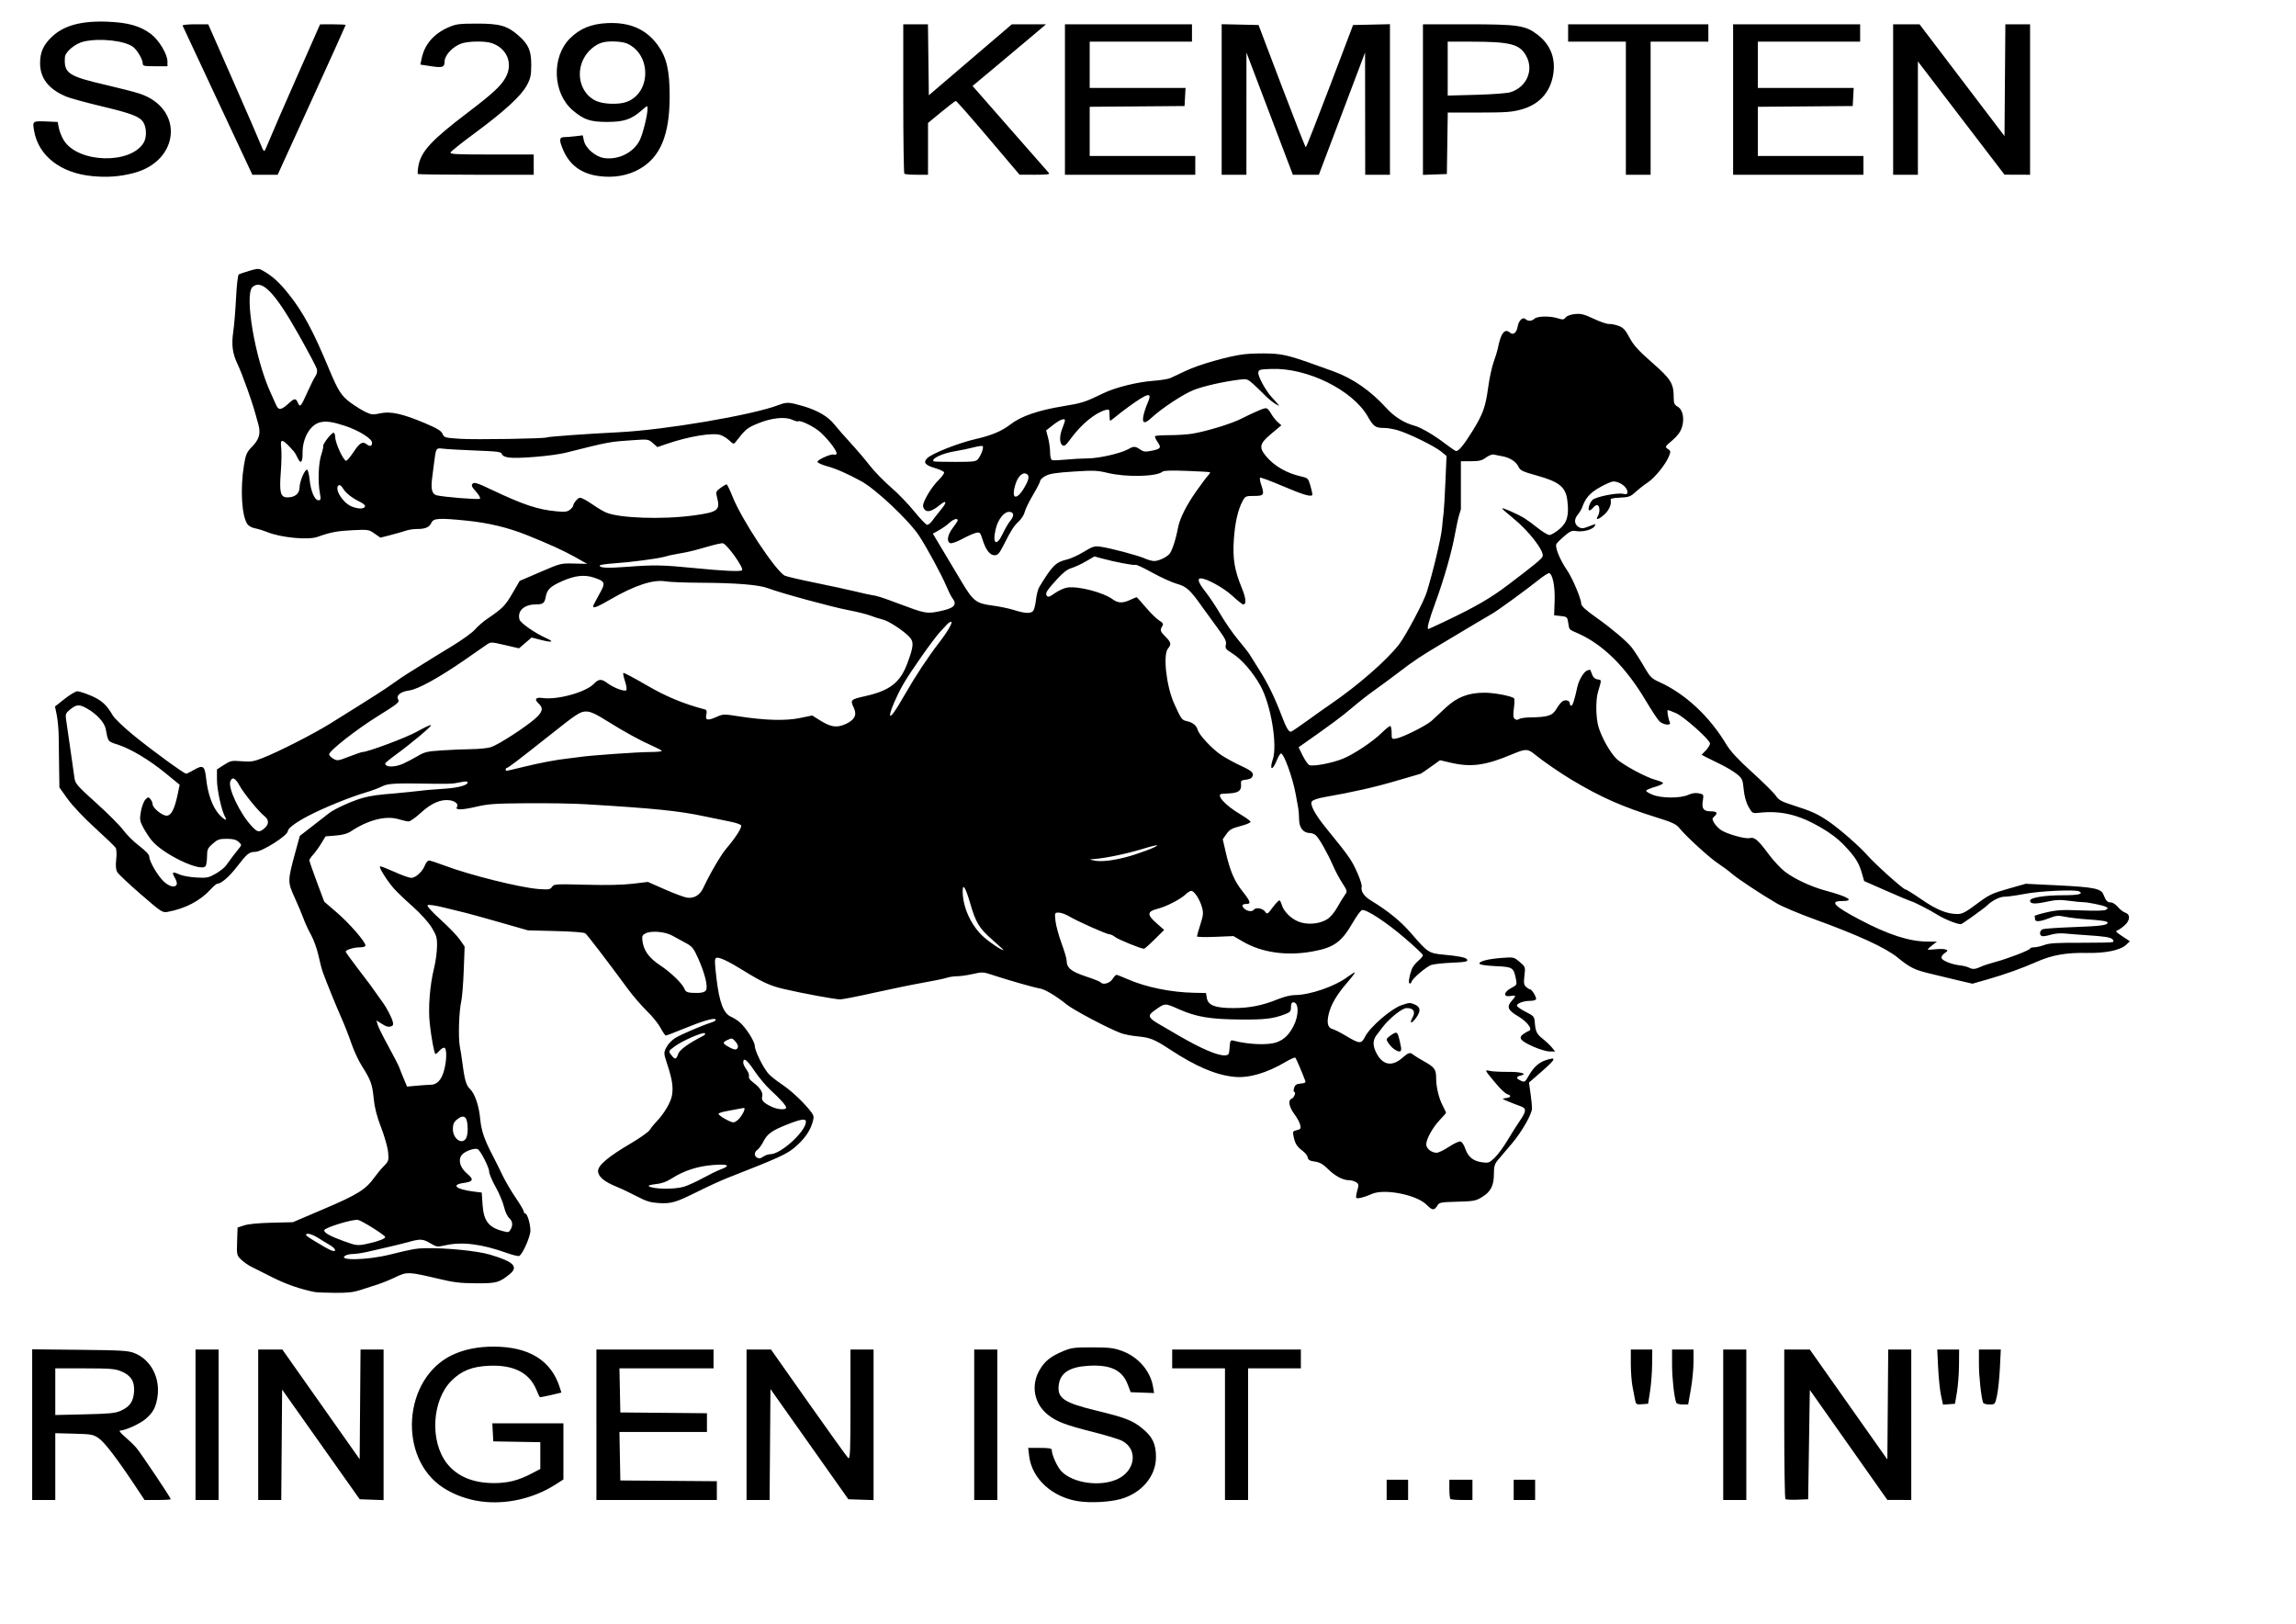 <?xml version="1.0" encoding="UTF-8" standalone="no"?>
<!-- Created with Inkscape (http://www.inkscape.org/) -->

<svg
   xmlns:dc="http://purl.org/dc/elements/1.1/"
   xmlns:cc="http://creativecommons.org/ns#"
   xmlns:rdf="http://www.w3.org/1999/02/22-rdf-syntax-ns#"
   xmlns:svg="http://www.w3.org/2000/svg"
   xmlns="http://www.w3.org/2000/svg"
   xmlns:sodipodi="http://sodipodi.sourceforge.net/DTD/sodipodi-0.dtd"
   xmlns:inkscape="http://www.inkscape.org/namespaces/inkscape"
   width="297mm"
   height="210mm"
   id="svg3009"
   version="1.1"
   inkscape:version="0.48.1 "
   sodipodi:docname="ringerlogo.svg">
  <defs
     id="defs3011" />
  <sodipodi:namedview
     inkscape:document-units="mm"
     pagecolor="#ffffff"
     bordercolor="#666666"
     borderopacity="1.0"
     inkscape:pageopacity="0.0"
     inkscape:pageshadow="2"
     inkscape:zoom="0.61399264"
     inkscape:cx="490"
     inkscape:cy="573.24143"
     inkscape:current-layer="layer1"
     id="namedview3013"
     showgrid="false"
     inkscape:window-width="1680"
     inkscape:window-height="987"
     inkscape:window-x="-4"
     inkscape:window-y="-4"
     inkscape:window-maximized="1"
     inkscape:snap-nodes="false"
     inkscape:snap-global="false" />
  <g
     inkscape:label="Layer 1"
     inkscape:groupmode="layer"
     id="layer1">
    <path
       style="fill:#000000"
       d="m 235.086,733.924 c -6.629,-0.91 -13.042,-3.237 -18.336,-6.654 -22.402,-14.46 -19.779,-53.453 4.368,-64.921 5.703,-2.708 12.477,-4.09 20.057,-4.09 17.451,0 28.324,6.693 32.521,20.019 l 0.77,2.445 -5.187,1.231 c -2.853,0.677 -5.288,1.112 -5.412,0.967 -0.124,-0.145 -0.885,-1.824 -1.692,-3.732 -3.487,-8.242 -11.137,-12.09 -23.017,-11.577 -8.355,0.361 -13.499,2.4 -18.422,7.304 -9.594,9.556 -10.696,29.628 -2.22,40.441 4.991,6.367 12.807,9.626 23.062,9.614 6.797,-0.008 11.883,-1.307 18.35,-4.686 l 4.235,-2.213 0,-6.55 0,-6.55 -11.494,-0.196 -11.494,-0.196 -0.24,-4.42 -0.24,-4.42 17.38,0 17.38,0 0,13.73 0,13.73 -3.831,2.448 c -10.797,6.9 -24.29,9.955 -36.538,8.274 z m 292.639,-0.01 c -13.085,-1.801 -23.258,-11.012 -24.581,-22.258 l -0.458,-3.892 5.759,0 c 4.229,0 5.759,0.248 5.759,0.932 0,2.519 2.752,8.544 4.868,10.657 5.679,5.672 18.674,7.49 27.022,3.781 8.988,-3.993 10.456,-14.553 2.611,-18.778 -1.453,-0.782 -7.733,-2.71 -13.957,-4.283 -13.854,-3.501 -18.131,-5.12 -22.363,-8.462 -6.728,-5.313 -8.477,-14.136 -4.289,-21.64 2.507,-4.492 5.565,-6.971 11.755,-9.527 4.01,-1.656 5.367,-1.831 14.115,-1.821 8.179,0.008 10.388,0.26 14.256,1.622 8.127,2.861 14.196,9.775 15.515,17.67 l 0.507,3.037 -5.72,-0.208 -5.72,-0.208 -1.497,-3.883 c -2.67,-6.927 -8.343,-9.634 -18.954,-9.042 -9.373,0.522 -13.957,3.436 -14.718,9.356 -0.832,6.47 2.414,8.693 18.326,12.553 13.976,3.39 17.589,4.768 22.205,8.467 5.263,4.217 6.997,7.764 6.997,14.309 0,9.346 -7.09,17.701 -17.401,20.503 -5.277,1.434 -14.13,1.926 -20.034,1.114 z m -511.989,-37.513 0,-36.823 23.189,0.238 c 20.334,0.209 23.61,0.398 26.607,1.536 8.31,3.157 13.083,12.439 11.358,22.087 -0.858,4.797 -2.11,7.045 -5.643,10.136 -2.659,2.326 -10.035,5.703 -12.456,5.703 -0.79,0 0.054,1.123 2.256,3.006 1.934,1.653 4.474,4.119 5.645,5.481 2.164,2.517 16.797,24.357 16.797,25.07 0,0.214 -2.883,0.39 -6.406,0.39 l -6.406,0 -4.577,-6.895 c -8.895,-13.399 -15.074,-21.454 -17.916,-23.357 -2.674,-1.79 -3.519,-1.942 -12.016,-2.163 l -9.14,-0.238 0,16.327 0,16.327 -5.646,0 -5.646,0 0,-36.823 z m 43.159,-6.729 c 4.482,-1.95 6.287,-4.479 6.64,-9.302 0.376,-5.13 -1.562,-8.163 -6.462,-10.113 -2.948,-1.173 -5.357,-1.36 -17.728,-1.373 l -14.317,-0.016 0,11.411 0,11.411 14.376,-0.331 c 12.039,-0.277 14.882,-0.551 17.491,-1.686 z m 36.693,6.777 0,-36.775 5.646,0 5.646,0 0,36.775 0,36.775 -5.646,0 -5.646,0 0,-36.775 z m 30.65,0 0,-36.775 5.9,0 5.9,0 18.903,26.812 18.903,26.813 0.211,-26.813 0.211,-26.812 5.636,0 5.636,0 0,36.806 0,36.806 -5.841,-0.208 -5.841,-0.208 -18.961,-26.807 -18.961,-26.808 -0.211,26.984 -0.211,26.984 -5.636,0 -5.636,0 0,-36.775 z m 165.349,0 0,-36.775 28.634,0 28.634,0 0,4.597 0,4.597 -23.009,0 -23.009,0 0.223,10.785 0.223,10.785 21.173,0.189 21.173,0.189 0,4.585 0,4.585 -21.394,0 -21.394,0 0.221,11.846 0.221,11.846 23.593,0.187 23.593,0.187 0,4.586 0,4.586 -29.44,0 -29.44,0 0,-36.775 z m 73.399,0 0,-36.775 5.979,0 5.979,0 18.31,25.99 c 10.071,14.294 18.814,26.456 19.429,27.025 0.954,0.884 1.118,-2.926 1.118,-25.99 l 0,-27.025 5.646,0 5.646,0 0,36.804 0,36.805 -6.164,-0.207 -6.164,-0.207 -19.042,-26.94 -19.042,-26.94 -0.211,27.117 -0.211,27.117 -5.637,0 -5.637,0 0,-36.775 z m 111.308,0 0,-36.775 5.646,0 5.646,0 0,36.775 0,36.775 -5.646,0 -5.646,0 0,-36.775 z m 122.6,4.597 0,-32.178 -12.905,0 -12.905,0 0,-4.597 0,-4.597 31.457,0 31.457,0 0,4.597 0,4.597 -12.905,0 -12.905,0 0,32.178 0,32.178 -5.646,0 -5.646,0 0,-32.178 z m 79.045,27.227 0,-4.95 5.243,0 5.243,0 0,4.95 0,4.95 -5.243,0 -5.243,0 0,-4.95 z m 31.188,4.479 c -0.296,-0.259 -0.538,-2.487 -0.538,-4.95 l 0,-4.479 5.646,0 5.646,0 0,4.95 0,4.95 -5.108,0 c -2.81,0 -5.35,-0.212 -5.646,-0.471 z m 30.919,-4.479 0,-4.95 5.243,0 5.243,0 0,4.95 0,4.95 -5.243,0 -5.243,0 0,-4.95 z m 102.436,-31.824 0,-36.775 5.646,0 5.646,0 0,36.775 0,36.775 -5.646,0 -5.646,0 0,-36.775 z m 30.414,36.332 c -0.314,-0.275 -0.571,-16.837 -0.571,-36.804 l 0,-36.303 6.251,0.007 6.251,0.007 18.955,26.874 18.955,26.874 0.211,-26.879 0.211,-26.879 5.636,0 5.636,0 0,36.775 0,36.775 -5.848,-0.017 -5.848,-0.017 -18.955,-26.886 -18.955,-26.886 -0.403,26.726 -0.403,26.726 -5.277,0.206 c -2.902,0.113 -5.534,-0.019 -5.848,-0.295 z m -73.508,-48.491 c -0.239,-1.286 -0.804,-4.227 -1.255,-6.535 -0.451,-2.308 -0.82,-7.32 -0.82,-11.139 l 0,-6.942 5.243,0 5.243,0 -0.07,7.249 c -0.039,3.987 -0.497,9.954 -1.018,13.26 l -0.947,6.011 -2.97,0.217 c -2.801,0.205 -2.995,0.084 -3.405,-2.122 z m 20.126,1.374 c -1.011,-2.686 -2.036,-12.009 -2.036,-18.523 l 0,-7.467 5.243,0 5.243,0 0,6.056 c 0,3.331 -0.59,9.378 -1.311,13.437 l -1.311,7.381 -2.747,0 c -1.511,0 -2.897,-0.398 -3.08,-0.884 z m 129.462,-3.498 c -0.533,-2.452 -1.168,-8.515 -1.411,-13.475 l -0.442,-9.017 5.35,0 5.35,0 -0.06,7.602 c -0.033,4.181 -0.488,10.148 -1.011,13.26 l -0.95,5.658 -2.928,0.215 -2.928,0.215 -0.968,-4.458 z m 20.58,3.498 c -0.955,-2.686 -2.055,-12.823 -2.055,-18.947 l 0,-7.043 5.35,0 5.35,0 -0.442,9.017 c -0.243,4.959 -0.875,11.006 -1.403,13.437 -0.956,4.397 -0.975,4.42 -3.723,4.42 -1.519,0 -2.904,-0.398 -3.077,-0.884 z M 154.064,631.616 c -7.046,-1.37 -14.097,-3.806 -20.835,-7.199 -4.361,-2.196 -9.08,-4.566 -10.486,-5.267 -1.406,-0.701 -3.567,-2.231 -4.803,-3.399 -2.176,-2.057 -2.24,-2.338 -2.016,-8.91 l 0.23,-6.786 3.226,-1.062 c 2.048,-0.674 6.983,-1.153 13.511,-1.31 l 10.285,-0.247 15.526,-6.622 c 16.301,-6.953 20.166,-9.391 24.488,-15.449 1.189,-1.666 3.242,-4.12 4.563,-5.452 2.234,-2.253 2.373,-2.721 1.995,-6.718 -0.223,-2.363 -1.764,-7.797 -3.424,-12.076 -2.078,-5.358 -3.208,-9.76 -3.628,-14.144 -0.671,-6.99 -1.43,-9.079 -5.783,-15.912 -1.61,-2.528 -3.903,-7.461 -5.095,-10.962 -1.192,-3.501 -3.37,-9.07 -4.841,-12.376 -2.674,-6.011 -7.523,-17.941 -9.209,-22.658 -0.492,-1.376 -1.439,-5.036 -2.104,-8.133 -0.665,-3.097 -2.268,-7.54 -3.562,-9.874 -1.294,-2.334 -2.97,-5.957 -3.725,-8.052 -0.755,-2.095 -2.727,-6.772 -4.382,-10.393 -3.434,-7.511 -3.42,-8.115 0.5,-22.404 l 2.088,-7.61 6.143,-4.766 c 3.379,-2.621 7.056,-5.483 8.172,-6.36 2.683,-2.108 11.51,-6.088 16.555,-7.464 3.85,-1.05 7.621,-1.576 15.801,-2.205 2.036,-0.157 5.303,-0.477 7.259,-0.711 7.088,-0.85 10.131,-1.132 16.866,-1.568 6.696,-0.433 11.292,-1.698 11.292,-3.108 0,-0.395 -0.972,-0.522 -2.218,-0.291 -1.22,0.226 -3.105,0.572 -4.189,0.769 -1.084,0.196 -5.258,0.3 -9.276,0.23 -20.312,-0.353 -23.324,-0.204 -26.259,1.305 -1.553,0.798 -5.001,2.088 -7.663,2.866 -7.926,2.319 -20.961,7.626 -28.634,11.658 -5.812,3.054 -9.679,5.945 -9.679,7.237 0,2.186 -12.589,10.189 -16.088,10.227 -2.854,0.031 -3.981,0.954 -8.745,7.163 -3.798,4.951 -7.738,8.373 -9.638,8.373 -0.412,0 -1.918,1.276 -3.347,2.835 -5.106,5.571 -12.267,9.317 -20.917,10.941 -2.59,0.486 -3.018,0.207 -13.174,-8.581 -5.773,-4.996 -10.957,-9.879 -11.518,-10.852 -0.689,-1.194 -0.854,-3.204 -0.508,-6.191 0.282,-2.433 0.171,-4.979 -0.246,-5.658 -0.418,-0.679 -4.968,-5.063 -10.112,-9.742 -5.401,-4.913 -11.057,-10.889 -13.386,-14.144 l -4.033,-5.637 -0.135,-9.194 c -0.074,-5.057 -0.167,-12.058 -0.206,-15.559 -0.039,-3.501 -0.464,-8.269 -0.943,-10.597 l -0.872,-4.232 4.708,-3.713 c 2.589,-2.042 5.382,-3.718 6.205,-3.724 0.824,-0.007 3.773,0.94 6.553,2.104 5.185,2.17 7.743,4.46 10.738,9.618 0.964,1.659 5.572,6.046 10.804,10.282 9.09,7.362 24.119,18.295 25.15,18.295 0.298,0 1.977,-0.833 3.731,-1.85 4.553,-2.642 5.344,-2.059 6.038,4.446 0.725,6.801 2.821,12.906 5.664,16.504 2.328,2.945 5.145,4.606 3.645,2.149 -1.71,-2.801 -4.041,-13.309 -4.047,-18.238 l -0.006,-5.123 3.428,-2.198 c 3.226,-2.068 3.734,-2.174 8.608,-1.788 4.485,0.355 5.839,0.155 10.082,-1.496 7.88,-3.064 25.025,-11.798 33.429,-17.03 20.998,-13.072 26.668,-16.695 30.756,-19.656 2.44,-1.767 5.707,-3.969 7.259,-4.894 1.553,-0.925 4.819,-2.958 7.259,-4.518 2.44,-1.56 8.61,-5.359 13.712,-8.442 5.102,-3.083 10.321,-6.833 11.6,-8.334 1.278,-1.5 3.958,-3.842 5.956,-5.203 7.578,-5.164 8.826,-6.421 12.323,-12.417 l 3.594,-6.162 10.031,-4.324 c 9.982,-4.303 10.063,-4.323 16.508,-4.163 l 6.477,0.162 -6.287,-3.532 c -5.186,-2.914 -13.362,-6.619 -23.503,-10.651 -9.055,-3.6 -18.579,-5.875 -29.037,-6.934 -13.633,-1.381 -16.384,-1.217 -17.359,1.032 -0.933,2.151 -3.004,3.063 -6.896,3.033 -1.743,-0.013 -4.257,0.358 -5.588,0.826 -1.331,0.467 -4.675,1.426 -7.432,2.131 l -5.012,1.281 -2.879,-2.006 c -2.822,-1.966 -3.036,-1.999 -10.716,-1.635 -7.489,0.354 -10.848,0.993 -17.112,3.253 -4.568,1.648 -17.764,0.405 -24.574,-2.315 -2.011,-0.803 -4.77,-1.656 -6.131,-1.894 -1.361,-0.239 -2.958,-1.106 -3.549,-1.927 -2.848,-3.957 -3.651,-17.094 -1.759,-28.784 0.87,-5.376 1.327,-6.427 3.968,-9.132 3.459,-3.543 4.307,-6.442 3.137,-10.73 -2.146,-7.867 -2.795,-9.952 -5.463,-17.557 -1.569,-4.473 -3.694,-9.883 -4.722,-12.023 -2.532,-5.269 -3.09,-9.502 -2.118,-16.055 0.45,-3.033 1.059,-10.447 1.353,-16.476 0.294,-6.029 0.89,-11.16 1.325,-11.402 0.434,-0.242 2.758,-1.027 5.164,-1.744 3.897,-1.161 4.581,-1.191 6.267,-0.267 4.832,2.646 8.312,5.768 12.98,11.645 7.119,8.963 11.87,17.79 19.774,36.742 4.444,10.657 6.01,13.08 10.623,16.442 2.361,1.721 5.689,3.767 7.394,4.546 2.777,1.27 3.504,1.327 6.972,0.548 4.971,-1.117 10.913,0.194 21.867,4.825 5.977,2.527 7.93,3.711 8.569,5.196 0.799,1.856 1.1,1.94 8.731,2.442 7.231,0.475 41.076,-0.067 42.221,-0.676 0.766,-0.408 19.198,-1.736 35.173,-2.534 22.753,-1.137 65.409,-8.4 78.238,-13.322 3.915,-1.502 5.073,-1.451 11.829,0.52 7.188,2.097 12.278,5.074 15.401,9.004 1.438,1.81 4.993,5.873 7.901,9.028 2.908,3.156 7.141,8.124 9.407,11.041 2.266,2.917 6.893,7.681 10.281,10.586 3.388,2.905 8.549,8.236 11.467,11.846 2.918,3.61 5.768,6.563 6.332,6.563 0.564,0 1.772,-1.034 2.684,-2.298 0.912,-1.264 2.8,-3.672 4.194,-5.351 2.936,-3.536 2.558,-4.742 -0.66,-2.11 -3.427,2.802 -5.717,3.657 -7.101,2.649 -0.637,-0.464 -1.158,-1.46 -1.158,-2.215 0,-2.274 4.171,-9.217 7.484,-12.457 1.71,-1.673 2.97,-3.423 2.801,-3.89 -0.17,-0.467 -2.095,-1.375 -4.279,-2.018 -5.013,-1.477 -6.086,-2.804 -3.955,-4.892 2.45,-2.4 15.296,-7.459 23.944,-9.43 7.551,-1.72 12.54,-3.837 16.754,-7.108 5.149,-3.996 13.541,-6.889 25.757,-8.878 9.154,-1.49 10.814,-2.024 19.477,-6.258 5.91,-2.888 16.74,-5.596 24.648,-6.162 3.487,-0.249 7.248,-0.862 8.357,-1.362 1.109,-0.5 4.442,-2.067 7.406,-3.484 6.556,-3.132 21.306,-7.32 28.702,-8.148 2.987,-0.335 8.616,-0.48 12.509,-0.324 7.28,0.292 10.089,1.08 31.05,8.709 9.556,3.478 18.15,9.45 25.919,18.01 3.79,4.176 8.733,7.255 13.788,8.588 3.019,0.796 9.486,4.587 14.846,8.701 2.62,2.011 5.056,3.657 5.413,3.657 1.293,0 3.725,-2.946 7.729,-9.366 5.377,-8.621 6.619,-12.024 7.936,-21.751 0.606,-4.473 1.816,-10.086 2.691,-12.472 0.874,-2.387 1.765,-5.251 1.979,-6.365 1.469,-7.645 3.394,-10.205 5.974,-7.943 1.559,1.367 3.191,0.153 3.724,-2.77 0.593,-3.253 2.489,-5.078 3.946,-3.8 1.275,1.118 2.908,1.027 4.356,-0.242 1.484,-1.301 7.569,-1.401 11.396,-0.188 2.434,0.772 2.88,0.721 3.845,-0.436 0.661,-0.793 2.461,-1.443 4.564,-1.648 2.902,-0.283 4.399,0.098 9.118,2.321 3.105,1.463 6.481,2.61 7.501,2.548 1.02,-0.062 3.12,0.352 4.667,0.918 2.273,0.833 3.295,1.935 5.33,5.748 1.978,3.706 4.366,6.338 11.129,12.268 9.261,8.12 10.492,10.144 10.492,17.242 0,2.538 0.373,3.356 1.94,4.256 2.539,1.459 3.422,5.848 2.044,10.163 -0.697,2.183 -2.2,4.2 -4.721,6.336 -3.558,3.014 -3.639,3.172 -2.127,4.161 1.439,0.941 1.48,1.253 0.488,3.676 -1.61,3.933 -6.92,10.471 -10.32,12.706 -1.644,1.081 -4.285,3.14 -5.869,4.577 -2.598,2.356 -3.351,2.634 -7.684,2.829 -3.597,0.162 -4.743,0.464 -4.563,1.202 0.501,2.055 -0.861,5.107 -3.19,7.15 -2.77,2.429 -4.389,2.818 -3.128,0.751 1.09,-1.785 1.07,-4.786 -0.036,-5.385 -0.479,-0.26 -1.407,0.199 -2.062,1.019 -0.655,0.82 -1.54,1.491 -1.967,1.491 -1.051,0 -0.018,-3.591 1.463,-5.087 1.497,-1.513 11.801,-3.61 14.851,-3.022 1.878,0.362 2.293,0.206 2.272,-0.851 -0.048,-2.438 -3.779,-5.201 -6.979,-5.169 -0.805,0.008 -3.729,1.286 -6.496,2.841 -4.87,2.735 -7.043,5.2 -8.69,9.861 -0.341,0.965 -1.327,2.592 -2.19,3.617 -1.876,2.225 -1.632,4.725 0.587,6.007 1.37,0.792 2.131,0.729 5.051,-0.419 3.385,-1.33 3.425,-1.33 2.612,0.002 -1.014,1.661 -5.809,2.906 -9.02,2.343 -1.996,-0.35 -2.9,0.026 -5.616,2.333 -1.78,1.512 -3.569,3.283 -3.975,3.934 -0.893,1.433 1.665,7.777 5.185,12.86 2.592,3.742 6.945,14.037 6.963,16.466 0.007,1.053 2.283,3.118 7.472,6.781 7.054,4.98 14.728,11.452 17.088,14.412 1.432,1.797 4.191,6.115 7.076,11.077 1.92,3.303 3.094,4.402 6.156,5.762 12.847,5.708 24.839,16.826 33.166,30.747 1.96,3.277 5.698,7.297 12.559,13.508 5.373,4.864 10.571,10.01 11.55,11.436 1.524,2.218 2.77,2.906 8.621,4.763 8.866,2.813 12.031,4.26 17.366,7.942 5.495,3.793 14.737,11.887 18.871,16.527 4.117,4.621 17.506,16.616 18.563,16.63 0.452,0.006 3.978,2.198 7.835,4.871 7.205,4.993 12.478,7.141 17.53,7.141 2.397,-7e-5 3.991,-0.829 9.481,-4.928 6.014,-4.49 7.372,-5.148 15.275,-7.395 l 8.675,-2.466 15.375,0.757 c 18.032,0.888 21.48,1.579 22.634,4.539 1.189,3.05 1.938,3.837 3.653,3.837 0.848,0 2.369,0.99 3.38,2.199 1.011,1.209 2.656,2.475 3.654,2.811 2.564,0.865 2.371,3.805 -0.411,6.244 -1.224,1.073 -2.767,2.147 -3.428,2.385 -1.242,0.448 -0.998,0.685 4.271,4.158 l 1.786,1.178 -1.87,1.749 c -2.846,2.661 -10.052,4.136 -19.315,3.954 -9.84,-0.194 -16.756,1.009 -23.984,4.17 -7.921,3.465 -15.714,6.26 -24.364,8.738 l -7.426,2.128 -6.286,-1.464 c -3.457,-0.805 -6.831,-1.614 -7.496,-1.797 -0.665,-0.183 -3.751,-0.93 -6.856,-1.659 -7.56,-1.776 -9.95,-2.954 -15.914,-7.839 -5.863,-4.803 -19.285,-10.977 -40.95,-18.838 -7.32,-2.656 -15.486,-6.101 -18.148,-7.655 -7.918,-4.623 -19.172,-12.063 -21.975,-14.526 -1.439,-1.265 -4.521,-3.555 -6.848,-5.088 -4.204,-2.77 -15.53,-13.138 -18.942,-17.342 -1.432,-1.764 -3.494,-2.727 -10.482,-4.895 -17.214,-5.341 -27.842,-10.036 -42.172,-18.627 -5.323,-3.191 -14.363,-9.399 -17.392,-11.943 -3.896,-3.272 -4.83,-3.313 -11.504,-0.506 -13.192,5.549 -20.123,6.488 -30.31,4.108 l -5.026,-1.174 -4.615,3.296 c -2.538,1.812 -4.698,3.296 -4.8,3.296 -0.102,0 -5.441,1.554 -11.866,3.454 -10.588,3.131 -21.048,5.5 -35.39,8.017 -2.975,0.522 -5.507,1.392 -5.983,2.056 -1.089,1.519 1.499,6.369 7.002,13.122 7.13,8.749 8.905,11.028 11.483,14.738 2.627,3.781 6.213,12.311 5.845,13.904 -0.496,2.148 1.124,4.599 4.346,6.574 8.806,5.399 14.685,10.188 19.852,16.172 8.077,9.353 8.655,9.738 15.606,10.389 7.427,0.696 11.035,1.389 11.631,2.235 0.827,1.173 -0.277,1.428 -7.514,1.741 -3.906,0.169 -8.27,0.632 -9.697,1.029 -2.423,0.674 -9.907,7.083 -9.907,8.484 0,0.347 -0.354,0.631 -0.786,0.631 -0.817,0 -0.433,-2.962 0.88,-6.779 0.413,-1.2 1.831,-3.089 3.152,-4.199 1.321,-1.109 2.401,-2.383 2.401,-2.831 0,-0.448 -4.083,-4.299 -9.074,-8.559 -8.964,-7.651 -18.511,-13.902 -20.672,-13.535 -0.612,0.104 -2.638,2.832 -4.503,6.063 -5.568,9.645 -9.28,12.309 -19.792,14.2 -12.674,2.28 -24.73,0.559 -34.028,-4.859 l -4.588,-2.673 -8.922,0.371 c -4.907,0.204 -8.922,0.107 -8.922,-0.215 0,-0.322 0.758,-2.953 1.684,-5.846 1.448,-4.525 1.552,-5.718 0.746,-8.532 -1.106,-3.858 -3.753,-7.868 -5.193,-7.868 -0.56,0 -1.711,0.683 -2.556,1.518 -2.473,2.443 -9.402,6.065 -13.696,7.158 -5.398,1.375 -5.555,2.908 -0.731,7.138 l 3.729,3.27 -4.637,4.602 c -2.55,2.531 -4.897,4.602 -5.216,4.602 -1.461,0 -12.623,-4.533 -14.108,-5.731 -0.916,-0.738 -2.171,-1.342 -2.79,-1.342 -1.389,0 -15.614,-6.338 -19.755,-8.802 -1.669,-0.993 -3.942,-1.806 -5.051,-1.806 -1.967,0 -2.005,0.099 -1.579,4.066 0.24,2.237 1.561,7.123 2.935,10.858 1.374,3.735 2.499,7.491 2.499,8.345 0,3.716 2.124,5.522 9.287,7.892 3.791,1.255 7.085,2.554 7.32,2.887 1.027,1.457 4.467,0.562 5.813,-1.512 0.756,-1.164 1.635,-2.119 1.955,-2.122 0.319,-0.002 2.679,0.918 5.243,2.045 9.162,4.027 21.349,6.526 32.892,6.745 l 5.646,0.107 0.403,2.445 c 0.591,3.582 4.104,4.918 12.938,4.919 7.868,0.001 14.262,-1.26 21.634,-4.269 2.99,-1.22 6.476,-2.094 8.353,-2.094 7.454,0 19.661,-4.198 25.976,-8.934 1.74,-1.305 3.301,-2.253 3.467,-2.107 0.167,0.146 -1.54,2.402 -3.793,5.012 -5.056,5.856 -7.822,10.56 -8.969,15.246 -1.083,4.428 -0.474,6.809 1.898,7.424 0.997,0.258 3.809,1.67 6.249,3.136 6.942,4.173 7.793,4.226 9.593,0.604 2.307,-4.642 12.708,-13.66 17.775,-15.412 3.826,-1.322 4.351,-1.351 6.544,-0.357 2.858,1.296 3.056,3.106 0.705,6.442 -2.198,3.118 -3.511,3.075 -1.807,-0.059 1.596,-2.934 0.537,-4.631 -2.892,-4.631 -2.188,0 -8.404,4.97 -11.831,9.459 -0.854,1.118 -2.186,2.869 -2.96,3.89 -1.905,2.513 -1.776,5.528 0.399,9.306 3.081,5.353 7.464,5.937 12.356,1.647 2.977,-2.61 3.74,-2.822 5.331,-1.48 0.586,0.494 2.983,1.966 5.326,3.27 5.033,2.802 5.822,3.895 5.822,8.064 0,4.407 1.289,9.851 3.205,13.539 0.899,1.73 1.635,3.292 1.635,3.471 0,0.179 -1.324,1.708 -2.943,3.398 -3.512,3.667 -6.717,9.407 -6.728,12.049 -0.008,2.079 2.529,4.107 5.139,4.107 0.859,0 3.516,-1.294 5.905,-2.875 2.388,-1.581 4.925,-2.775 5.636,-2.652 0.747,0.129 1.744,1.581 2.362,3.44 1.355,4.079 3.846,6.131 8.18,6.739 3.219,0.451 3.581,0.323 6.224,-2.207 1.543,-1.477 4.332,-5.257 6.196,-8.399 1.864,-3.142 4.594,-7.464 6.066,-9.603 3.266,-4.748 3.357,-6.163 0.462,-7.159 -1.22,-0.42 -3.851,-1.436 -5.848,-2.258 -3.46,-1.425 -3.526,-1.507 -1.412,-1.744 2.555,-0.287 2.919,-1.279 0.697,-1.897 -0.837,-0.233 -3.316,-2.561 -5.51,-5.175 -5.743,-6.841 -5.733,-6.82 -2.97,-6.208 1.286,0.285 5.312,0.491 8.947,0.459 6.342,-0.057 9.711,0.978 5.975,1.835 -2.115,0.485 -2.166,1.367 -0.134,2.32 2.252,1.057 2.26,1.052 4.396,-2.627 2.238,-3.855 4.76,-6.122 8.01,-7.202 5.534,-1.838 5.224,-0.735 -1.428,5.08 l -6.674,5.834 0.751,5.304 c 0.413,2.917 0.742,6.171 0.732,7.23 -0.029,2.936 -5,11.598 -10.055,17.522 -2.489,2.917 -5.439,6.39 -6.555,7.716 -1.672,1.989 -2.029,3.212 -2.029,6.965 0,5.672 -1.536,8.634 -5.835,11.248 -3.04,1.849 -3.976,2.024 -12.049,2.245 -8.005,0.219 -8.831,0.37 -9.67,1.768 -1.576,2.626 -2.54,2.586 -5.279,-0.219 -4.806,-4.923 -20.758,-8.089 -26.847,-5.328 -3.615,1.639 -7.155,2.501 -7.612,1.853 -0.202,-0.286 0.032,-1.901 0.521,-3.588 0.783,-2.705 0.712,-3.18 -0.604,-4.024 -0.821,-0.526 -2.348,-0.957 -3.395,-0.957 -3.03,0 -6.808,-1.997 -10.318,-5.455 -2.481,-2.444 -4.013,-3.312 -6.453,-3.658 -2.485,-0.352 -3.256,-0.801 -3.454,-2.011 -0.14,-0.857 -1.273,-2.309 -2.519,-3.229 -2.734,-2.017 -3.698,-3.551 -4.412,-7.02 -0.499,-2.423 -0.373,-2.669 1.586,-3.1 1.867,-0.411 2.068,-0.729 1.641,-2.602 -0.268,-1.173 -1.574,-3.572 -2.902,-5.331 -2.549,-3.374 -3.157,-6.798 -1.318,-7.417 1.214,-0.408 2.368,-3.318 1.316,-3.318 -0.364,0 -0.397,-0.875 -0.073,-1.945 0.469,-1.549 1.128,-1.991 3.236,-2.172 2.066,-0.177 2.548,-0.488 2.195,-1.414 -1.951,-5.122 -4.432,-10.871 -4.848,-11.236 -0.277,-0.243 -2.409,0.691 -4.738,2.076 -9.065,5.389 -17.999,7.996 -25.015,7.3 -9.077,-0.9 -18.72,-4.989 -31.413,-13.318 -7.724,-5.069 -9.72,-5.88 -15.929,-6.476 -2.864,-0.275 -6.476,-0.964 -8.026,-1.532 -6.09,-2.231 -23.257,-11.29 -26.692,-14.084 -4.964,-4.04 -10.685,-7.461 -12.999,-7.775 -2.303,-0.313 -15.129,-3.956 -22.617,-6.425 -5.236,-1.726 -5.488,-1.743 -10.199,-0.673 -2.656,0.604 -6.115,1.097 -7.686,1.097 -1.571,0 -3.878,0.347 -5.126,0.77 -1.249,0.423 -6.445,1.501 -11.546,2.393 -5.102,0.893 -15.83,3.092 -23.841,4.888 -8.011,1.795 -15.513,3.264 -16.672,3.264 -2.472,0 -18.396,-2.937 -27.643,-5.098 -6.608,-1.544 -10.564,-3.358 -19.761,-9.059 -7.239,-4.487 -11.761,-6.617 -13.095,-6.168 -0.966,0.325 -0.961,1.79 0.031,10.175 1.382,11.682 3.416,17.019 7.102,18.636 1.33,0.583 3.282,1.835 4.339,2.782 3.132,2.807 7.271,9.36 7.271,11.513 0,2.208 3.788,10.005 6.458,13.293 0.938,1.154 3.989,3.614 6.781,5.466 4.689,3.11 11.115,9.203 14.492,13.74 1.2,1.613 1.27,2.331 0.482,4.95 -1.294,4.301 -4.056,8.175 -8.591,12.046 -3.98,3.398 -8.041,5.25 -32.515,14.823 -3.32,1.299 -9.995,4.34 -14.835,6.759 -10.882,5.44 -13.1,6.093 -19.337,5.697 -4.02,-0.256 -6.033,-0.878 -10.607,-3.281 -3.105,-1.631 -7.642,-3.778 -10.082,-4.77 -5.941,-2.416 -8.872,-4.93 -8.872,-7.61 0,-2.806 5.017,-7.037 15.978,-13.474 4.573,-2.686 8.804,-5.706 9.401,-6.712 0.597,-1.006 1.957,-2.713 3.021,-3.793 3.712,-3.767 7.155,-9.535 7.742,-12.967 0.696,-4.074 0.124,-7.826 -2.332,-15.295 -1.757,-5.344 -1.766,-5.54 -0.358,-8.278 0.793,-1.542 2.756,-3.589 4.361,-4.547 2.987,-1.784 12.906,-6.029 17.683,-7.567 1.574,-0.507 2.37,-1.118 1.942,-1.493 -0.928,-0.814 -6.374,0.808 -16.113,4.797 -4.18,1.712 -7.867,3.113 -8.194,3.113 -0.327,0 -1.473,-1.665 -2.547,-3.699 -1.074,-2.035 -4.094,-5.774 -6.71,-8.31 -2.617,-2.536 -6.75,-7.315 -9.186,-10.621 -10.77,-14.621 -19.928,-26.583 -20.91,-27.314 -0.652,-0.485 -6.315,-0.926 -14.563,-1.134 l -13.497,-0.34 -13.712,-3.914 c -7.542,-2.153 -15.164,-4.265 -16.938,-4.693 -1.774,-0.429 -6.475,-1.578 -10.446,-2.554 -4.352,-1.069 -7.513,-1.518 -7.956,-1.129 -0.444,0.389 2.08,3.192 6.351,7.055 3.898,3.525 8.138,7.928 9.422,9.785 l 2.335,3.375 -0.441,11.741 c -0.242,6.458 -0.8,13.3 -1.24,15.205 -1.093,4.737 -1.49,17.539 -0.678,21.851 0.366,1.945 0.828,4.809 1.026,6.365 1.261,9.895 2.002,12.629 3.912,14.418 2.388,2.237 4.434,8.215 5.04,14.719 0.521,5.602 1.938,9.832 5.756,17.185 1.515,2.917 3.851,7.607 5.191,10.421 1.34,2.814 4.22,7.719 6.399,10.898 2.179,3.179 3.962,6.207 3.962,6.729 0,0.521 0.306,0.948 0.679,0.948 1.015,0 2.547,5.059 2.547,8.407 0,2.878 -3.777,11.442 -5.444,12.346 -0.443,0.24 -3.119,-0.392 -5.948,-1.405 -12.476,-4.466 -21.976,-5.649 -30.316,-3.775 -3.829,0.86 -4.141,0.818 -7.146,-0.972 -3.64,-2.169 -4.935,-2.261 -10.43,-0.742 -3.931,1.087 -11.599,2.924 -20.568,4.928 -2.44,0.545 -5.525,1.001 -6.856,1.013 -1.331,0.012 -2.964,0.335 -3.63,0.718 -4.522,2.603 10.388,2.35 21.374,-0.363 11.094,-2.739 13.207,-3.122 17.655,-3.195 10.411,-0.171 25.363,1.325 31.547,3.157 11.733,3.475 14.151,5.944 9.477,9.676 -5.052,4.035 -6.341,4.377 -16.298,4.329 -7.885,-0.038 -10.794,-0.398 -18.99,-2.347 -13.918,-3.31 -14.794,-3.339 -20.328,-0.668 -2.572,1.241 -6.491,2.841 -8.709,3.555 -2.218,0.714 -6.029,1.948 -8.469,2.742 -3.441,1.12 -6.245,1.431 -12.502,1.385 -4.436,-0.033 -8.792,-0.2 -9.679,-0.373 z m 9.628,-20.953 c -0.222,-0.507 -1.39,-1.477 -2.596,-2.157 -1.206,-0.679 -3.645,-2.164 -5.419,-3.298 -3.055,-1.954 -6.061,-2.74 -6.039,-1.58 0.01,0.509 1.996,1.807 9.181,5.998 3.584,2.09 5.515,2.501 4.874,1.037 z m 16.892,-2.916 c 4.779,-1.091 7.765,-2.279 7.749,-3.082 -0.016,-0.822 -11.267,-7.901 -13.25,-8.337 -2.414,-0.531 -16.584,3.805 -16.584,5.075 0,1.261 2.819,2.826 9.472,5.26 6.439,2.356 6.88,2.393 12.613,1.084 z m 69.031,-6.724 c 1.265,-2.072 1.006,-4.14 -0.706,-5.641 -0.848,-0.743 -1.974,-3.21 -2.504,-5.481 -0.53,-2.271 -2.377,-6.647 -4.105,-9.723 -1.728,-3.076 -3.142,-6.418 -3.143,-7.426 -7e-4,-2.03 -4.16,-10.221 -5.581,-10.991 -1.474,-0.799 -6.476,1.02 -7.846,2.854 -1.889,2.527 -0.816,6.138 2.717,9.146 3.356,2.857 2.951,3.826 -1.886,4.515 -6.17,0.879 -3.58,3.105 4.845,4.162 l 4.122,0.517 0.403,6.004 c 0.522,7.765 2.946,10.984 9.609,12.754 3.066,0.815 3.165,0.798 4.074,-0.692 z m 84.794,-20.932 c 1.927,-0.596 6.112,-2.509 9.299,-4.251 3.187,-1.742 7.1,-3.645 8.696,-4.23 5.073,-1.858 3.603,-2.695 -3.748,-2.133 -7.536,0.576 -14.289,2.758 -20.12,6.498 -2.67,1.713 -4.994,2.552 -7.908,2.854 -2.27,0.236 -3.835,0.673 -3.478,0.973 1.819,1.526 12.67,1.707 17.259,0.287 z M 373.407,565.24 c 0.861,-0.571 2.313,-1.04 3.226,-1.041 5.152,-0.008 17.389,-11.184 17.389,-15.881 0,-1.689 -2.473,-1.309 -9.377,1.441 -7.395,2.946 -9.53,4.507 -11.505,8.412 -0.792,1.566 -2.044,3.285 -2.781,3.818 -2.18,1.578 -1.556,4.037 1.079,4.255 0.222,0.018 1.108,-0.434 1.969,-1.005 z m -145.569,-8.771 c 0.459,-0.752 0.83,-2.741 0.824,-4.42 -0.023,-6.272 -1.696,-7.732 -5.381,-4.697 -1.393,1.148 -1.867,2.313 -1.867,4.597 0,4.697 4.419,7.806 6.424,4.52 z m 133.656,-9.784 c 0.908,-1.077 1.924,-2.712 2.258,-3.633 0.564,-1.557 0.444,-1.641 -1.701,-1.187 -1.269,0.269 -4.213,0.821 -6.542,1.229 -2.329,0.407 -4.235,1.016 -4.235,1.352 0,0.874 5.776,4.198 7.295,4.198 0.701,0 2.017,-0.881 2.926,-1.959 z m 22.849,-5.224 c 0,-1.055 -2.862,-4.278 -7.781,-8.762 -2.153,-1.962 -5.665,-6.183 -7.806,-9.379 -3.628,-5.417 -5.391,-6.665 -5.378,-3.808 0.004,0.658 0.724,2.151 1.602,3.317 0.878,1.167 1.409,2.642 1.18,3.278 -0.257,0.712 0.477,1.816 1.91,2.873 3.483,2.57 5.128,5.113 4.57,7.065 -0.531,1.855 0.69,3.128 4.848,5.054 2.845,1.318 6.856,1.529 6.856,0.36 z M 210.554,530.256 c 2.986,0 5.149,-2.212 6.43,-6.576 1.392,-4.742 1.585,-10.814 0.365,-11.475 -0.461,-0.25 -1.592,0.384 -2.512,1.41 -0.92,1.025 -1.81,1.744 -1.978,1.597 -0.605,-0.531 -2.001,-8.077 -2.748,-14.857 -0.845,-7.671 0.021,-18.633 2.163,-27.382 0.714,-2.917 1.338,-7.532 1.386,-10.254 0.077,-4.375 -0.234,-5.471 -2.68,-9.43 -1.624,-2.629 -5.464,-6.865 -9.295,-10.254 -3.59,-3.176 -7.649,-7.048 -9.019,-8.604 -3.622,-4.113 -7.853,-10.962 -6.771,-10.962 0.511,0 3.749,1.273 7.196,2.829 3.446,1.556 7.041,2.829 7.987,2.829 2.149,0 5.544,-3.138 6.69,-6.183 0.477,-1.267 1.366,-2.304 1.975,-2.304 0.61,0 3.939,1.078 7.398,2.395 12.14,4.622 37.16,10.874 46.167,11.536 4.988,0.367 5.646,0.263 6.573,-1.039 0.996,-1.399 1.54,-1.433 16.563,-1.052 10.396,0.264 17.977,0.102 22.924,-0.491 l 7.391,-0.886 8.184,3.608 c 4.501,1.984 9.359,3.806 10.796,4.049 3.407,0.575 6.412,-1.136 8.011,-4.561 3.39,-7.26 8.719,-16.357 11.444,-19.536 4.352,-5.077 7.603,-10.159 7.154,-11.181 -0.211,-0.481 -2.517,-1.296 -5.124,-1.81 -2.607,-0.514 -8.369,-1.7 -12.805,-2.636 -12.854,-2.712 -24.267,-3.87 -58.477,-5.931 -5.545,-0.334 -18.249,-0.545 -28.23,-0.469 -16.109,0.123 -18.939,0.323 -25.186,1.778 -6.63,1.545 -10.176,1.595 -9.143,0.129 0.936,-1.328 -0.597,-2.873 -3.29,-3.316 -4.385,-0.721 -9.144,1.3 -14.37,6.104 -2.522,2.319 -5.196,4.211 -5.941,4.206 -0.745,-0.006 -2.931,-0.492 -4.857,-1.08 -6.204,-1.895 -14.842,0.282 -23.287,5.869 -1.827,1.209 -4.051,1.831 -7.527,2.108 l -4.934,0.392 -2.152,3.512 c -1.184,1.932 -2.969,4.398 -3.967,5.479 -0.998,1.082 -1.815,2.306 -1.815,2.721 0,0.414 1.635,5.133 3.634,10.486 l 3.634,9.732 6.108,5.252 c 6.146,5.285 14.048,14.35 14.048,16.116 0,0.612 -0.992,0.95 -2.785,0.95 -2.81,0 -6.894,1.247 -6.894,2.106 0,0.255 2.631,3.908 5.848,8.116 6.297,8.24 6.488,8.497 9.494,12.789 1.1,1.571 2.463,3.48 3.028,4.243 1.635,2.207 4.047,6.872 4.644,8.983 0.406,1.436 0.212,2.051 -0.747,2.374 -1.435,0.483 -2.378,0.189 -5.261,-1.638 l -1.949,-1.235 0.601,2.099 c 0.331,1.155 2.701,5.923 5.268,10.596 2.567,4.673 4.944,9.292 5.282,10.264 0.339,0.972 1.339,3.48 2.223,5.573 l 1.607,3.805 4.861,-0.445 c 2.673,-0.245 5.675,-0.445 6.669,-0.445 z m 120.993,-15.028 c 0.699,-2.083 5.035,-5.217 12.46,-9.004 0.662,-0.338 0.927,-0.855 0.591,-1.151 -0.858,-0.752 -10.981,3.662 -14.736,6.426 -3.103,2.284 -3.111,2.304 -1.724,4.161 1.821,2.436 2.473,2.354 3.409,-0.432 z m 269.609,-3.218 c 0.206,-3.143 0.466,-3.69 1.613,-3.386 7.602,2.016 17.215,2.396 21.444,0.847 3.638,-1.333 5.971,-3.61 8.254,-8.054 2.648,-5.156 2.545,-11.472 -0.186,-11.472 -0.737,0 -1.124,0.815 -1.124,2.368 0,2.062 -0.391,2.515 -3.025,3.509 -5.745,2.168 -9.872,2.651 -21.751,2.542 -14.778,-0.136 -21.35,-1.228 -29.863,-4.965 -7.335,-3.22 -6.784,-3.262 -12.629,0.97 -2.826,2.046 -2.318,3.288 2.482,6.084 1.766,1.028 6.287,3.661 10.047,5.851 10.874,6.333 18.967,9.781 22.475,9.574 1.846,-0.109 2.037,-0.436 2.262,-3.867 z m -240.371,-0.262 c 0.13,-0.585 -0.467,-1.824 -1.325,-2.754 -1.436,-1.554 -1.729,-1.611 -3.663,-0.703 -2.717,1.275 -2.651,1.716 0.518,3.495 2.866,1.609 4.108,1.598 4.47,-0.038 z m -15.682,-27.6 c 1.161,-1.61 -0.398,-8.124 -3.73,-15.588 -2.273,-5.092 -2.952,-5.931 -6.207,-7.666 -2.01,-1.072 -4.925,-2.663 -6.477,-3.535 -3.408,-1.915 -10.029,-2.526 -12.905,-1.191 -1.665,0.773 -1.968,1.364 -1.741,3.389 0.563,5.012 3.127,8.626 8.764,12.354 5.328,3.523 10.979,9.038 11.917,11.629 0.548,1.515 1.755,1.861 6.378,1.83 2.052,-0.014 3.436,-0.436 4.002,-1.221 z m 623.349,-11.595 c 1.366,-0.619 4.342,-1.604 6.614,-2.188 5.893,-1.516 17.44,-5.932 17.44,-6.67 0,-0.343 0.863,-0.623 1.918,-0.623 1.055,0 3.315,-0.512 5.023,-1.137 2.491,-0.913 6.043,-1.128 17.972,-1.089 8.177,0.027 15.19,-0.126 15.584,-0.34 0.394,-0.214 0.307,-0.822 -0.195,-1.352 -0.954,-1.007 -3.861,-1.457 -13.282,-2.056 -3.105,-0.197 -7.461,-0.54 -9.679,-0.761 -2.523,-0.252 -5.241,-0.033 -7.259,0.585 -1.774,0.543 -3.68,0.849 -4.235,0.681 -1.497,-0.455 -1.22,-2.787 0.403,-3.394 0.776,-0.29 7.582,-0.753 15.123,-1.028 13.269,-0.484 16.535,-0.913 16.535,-2.176 0,-0.694 -2.909,-1.139 -11.028,-1.687 -3.182,-0.215 -7.561,-0.75 -9.731,-1.189 -3.484,-0.705 -4.399,-0.622 -7.827,0.707 -4.561,1.769 -6.903,1.92 -6.903,0.445 0,-0.583 -0.091,-1.256 -0.202,-1.495 -0.111,-0.239 2.521,-1.053 5.848,-1.811 5.14,-1.17 7.687,-1.312 16.938,-0.95 7.034,0.275 11.317,0.165 12.099,-0.311 1.075,-0.655 1.075,-0.814 0,-1.426 -1.326,-0.755 -9.361,-2.381 -11.292,-2.286 -0.665,0.033 -3.675,-0.27 -6.688,-0.673 -4.502,-0.603 -6.478,-0.518 -11.089,0.473 -5.801,1.246 -8.033,1.088 -8.033,-0.571 0,-1.46 7.147,-2.619 16.146,-2.619 7.541,0 10.144,-0.622 7.863,-1.88 -1.829,-1.009 -19.294,-0.212 -26.622,1.215 -3.877,0.755 -8.295,1.373 -9.819,1.373 -2.375,0 -6.069,1.843 -8.54,4.262 -1.502,1.47 -12.272,9.175 -12.825,9.175 -1.948,0 -8.007,-2.409 -11.34,-4.509 -3.84,-2.419 -11.869,-6.519 -13.341,-6.813 -0.444,-0.089 -5.719,-2.319 -11.724,-4.956 l -10.917,-4.795 -1.088,-3.784 c -1.497,-5.209 -3.219,-7.944 -8.535,-13.559 -3.11,-3.285 -6.894,-6.164 -11.859,-9.023 -10.698,-6.159 -19.368,-8.184 -30.015,-7.01 -3.076,0.339 -3.206,0.264 -5.025,-2.917 -1.182,-2.067 -2.051,-5.181 -2.369,-8.486 -0.463,-4.823 -0.72,-5.399 -3.362,-7.544 -1.573,-1.278 -5.256,-3.471 -8.185,-4.873 -2.928,-1.403 -6.157,-3 -7.175,-3.549 l -1.851,-0.998 2.053,-2.139 c 1.129,-1.176 2.053,-2.687 2.053,-3.356 0,-1.799 -12.767,-13.173 -16.704,-14.881 -1.868,-0.81 -3.632,-1.473 -3.921,-1.473 -0.524,0 0.158,4.143 0.998,6.061 0.73,1.668 -3.274,1.213 -5.113,-0.581 -0.897,-0.875 -3.893,-5.405 -6.658,-10.067 -9.733,-16.41 -20.886,-27.48 -33.128,-32.882 -4.602,-2.031 -4.255,-1.657 -4.787,-5.154 -0.438,-2.876 -0.581,-3.006 -3.682,-3.346 l -3.226,-0.354 0.25,-7.072 c 0.246,-6.98 -0.962,-13.071 -2.687,-13.547 -0.434,-0.12 -2.967,1.538 -5.628,3.684 -5.367,4.327 -20.229,15.123 -22.341,16.228 -0.743,0.389 -4.368,2.517 -8.056,4.73 -3.688,2.213 -10.88,6.509 -15.982,9.547 -11.221,6.682 -13.706,8.339 -22.107,14.74 -3.589,2.735 -8.703,6.503 -11.365,8.375 -2.662,1.871 -7.38,5.561 -10.486,8.198 -5.545,4.71 -9.959,7.991 -24.549,18.247 l -1.964,1.381 1.964,4.032 c 1.08,2.217 2.54,4.314 3.243,4.659 1.705,0.836 10.995,-0.898 16.333,-3.049 5.362,-2.16 14.479,-8.213 18.993,-12.608 1.944,-1.893 3.85,-3.442 4.235,-3.442 0.385,0 0.699,1.472 0.699,3.271 0,3.193 0.053,3.261 2.218,2.873 3.289,-0.59 14.787,-6.35 17.365,-8.698 1.233,-1.123 4.318,-3.989 6.856,-6.37 5.548,-5.204 11.084,-7.341 19.016,-7.341 4.635,0 13.051,1.59 14.377,2.716 0.302,0.256 0.277,2.464 -0.056,4.905 -0.455,3.338 -0.341,4.631 0.459,5.214 0.741,0.539 1.372,0.551 2.078,0.037 0.557,-0.406 3.007,-0.766 5.444,-0.8 8.664,-0.123 10.901,-0.857 12.855,-4.215 0.847,-1.456 2.107,-3.06 2.799,-3.564 1.514,-1.102 3.699,-0.518 3.699,0.988 0,0.596 0.327,1.083 0.726,1.083 0.667,0 1.566,-2.79 2.963,-9.194 0.742,-3.401 3.22,-7.51 4.861,-8.062 0.748,-0.252 1.413,-0.37 1.478,-0.264 0.065,0.106 0.474,1.148 0.909,2.315 0.529,1.419 1.413,2.2 2.67,2.357 2.004,0.251 1.997,0.033 0.18,6.13 -1.201,4.029 -1.06,12.788 0.278,17.195 1.547,5.095 5.613,12.327 8.62,15.329 2.983,2.979 14.682,9.302 19.449,10.512 1.891,0.48 3.437,1.177 3.437,1.549 0,0.372 -1.802,1.2 -4.005,1.841 -2.203,0.64 -4.114,1.452 -4.248,1.804 -0.134,0.351 1.306,1.257 3.199,2.012 4.435,1.769 13.552,1.787 17.418,0.034 1.793,-0.813 3.487,-1.057 5.135,-0.74 2.4,0.462 2.447,0.55 1.957,3.684 -0.611,3.906 0.349,5.125 4.035,5.125 2.927,0 3.448,0.881 1.52,2.571 -1.063,0.932 -1.064,1.292 -0.016,3.069 0.653,1.108 2.122,2.658 3.264,3.446 2.859,1.972 12.048,4.564 14.128,3.986 2.285,-0.636 4.126,0.924 9.201,7.796 2.3,3.115 5.881,6.974 7.956,8.576 4.618,3.564 12.875,7.419 19.966,9.322 11.172,2.998 14.455,5.082 8.006,5.082 -6.254,0 -3.958,2.441 8.469,9.004 14.135,7.465 24.357,10.775 33.419,10.82 l 4.491,0.022 -2.218,1.712 c -1.22,0.941 -2.218,1.88 -2.218,2.086 0,0.206 1.613,0.18 3.585,-0.057 1.972,-0.237 4.24,-0.207 5.041,0.066 1.34,0.457 1.305,0.605 -0.445,1.857 -1.15,0.823 -1.713,1.793 -1.423,2.455 0.574,1.311 5.012,3.033 8.958,3.476 1.568,0.176 3.483,0.643 4.255,1.037 1.961,1.001 3.126,0.93 5.984,-0.366 z M 485.137,459.363 c -6.504,-5.702 -8.036,-8.253 -10.92,-18.173 -2.151,-7.401 -3.569,-9.618 -3.569,-5.584 0,7.912 4.243,17.109 10.372,22.483 3.345,2.933 8.567,6.384 9.674,6.394 0.157,0.001 -2.344,-2.302 -5.557,-5.12 z m 163.499,-9.884 c 1.681,-0.994 3.637,-3.241 5.1,-5.856 1.305,-2.334 2.988,-5.081 3.739,-6.106 1.328,-1.81 1.291,-1.979 -1.278,-5.971 -1.454,-2.26 -3.512,-6.13 -4.573,-8.601 -2.358,-5.492 -6.497,-12.832 -8.18,-14.506 -0.684,-0.681 -2.027,-1.238 -2.984,-1.238 -3.235,0 -5.264,-2.5 -5.33,-6.569 -0.033,-2.027 -0.212,-4.481 -0.397,-5.453 -0.185,-0.972 -0.733,-3.996 -1.217,-6.718 -1.439,-8.087 -5.781,-20.155 -7.253,-20.155 -0.377,0 -1.33,1.591 -2.118,3.536 -2.114,5.218 -3.618,4.64 -1.852,-0.712 2.31,-7.002 -0.937,-26.528 -5.93,-35.67 -3.63,-6.645 -9.199,-13.106 -13.787,-15.995 -3.301,-2.078 -3.683,-2.588 -3.246,-4.331 0.403,-1.607 -0.382,-3.162 -4.205,-8.335 -2.585,-3.498 -5.97,-8.158 -7.523,-10.357 -5.732,-8.116 -7.563,-9.775 -12.201,-11.058 -2.384,-0.659 -7.762,-3.097 -11.952,-5.417 -4.19,-2.32 -7.913,-4.059 -8.274,-3.863 -0.715,0.388 -10.032,-1.371 -16.219,-3.061 l -3.881,-1.06 -4.185,2.435 c -2.302,1.339 -5.477,2.808 -7.056,3.264 -1.981,0.572 -4.153,2.24 -7.007,5.38 -5.178,5.696 -5.925,6.908 -5.035,8.171 0.566,0.803 1.344,0.546 3.996,-1.323 1.811,-1.276 4.554,-2.5 6.095,-2.719 5.435,-0.773 17.587,2.404 22.163,5.794 2.432,1.802 4.819,1.923 8.123,0.413 1.77,-0.809 3.355,-1.471 3.521,-1.471 0.166,0 2.185,2.227 4.487,4.949 2.302,2.722 5.239,5.608 6.528,6.413 1.906,1.19 2.193,1.709 1.538,2.783 -1.207,1.977 -1.027,2.558 1.614,5.195 2.701,2.697 2.913,3.721 1.184,5.724 -2.552,2.959 -0.825,18.449 3.001,26.915 3.414,7.555 3.792,8.087 6.076,8.563 2.919,0.608 4.798,2.08 5.417,4.243 0.766,2.676 7.228,9.559 11.758,12.524 2.236,1.464 6.596,3.82 9.689,5.237 5.393,2.47 6.436,3.64 5.004,5.614 -0.327,0.451 -1.683,0.928 -3.012,1.061 -2.163,0.215 -2.397,0.474 -2.225,2.459 0.237,2.73 -1.247,3.912 -5.24,4.174 -1.66,0.109 -3.472,0.227 -4.026,0.262 -3.355,0.212 1.506,5.657 8.933,10.006 2.739,1.604 4.981,3.268 4.981,3.697 0,0.43 -2.242,1.36 -4.983,2.068 -4.134,1.067 -5.291,1.724 -6.795,3.857 l -1.812,2.571 1.398,6.082 c 2.152,9.36 4.271,14.347 8.184,19.26 3.92,4.922 4.377,6.27 2.125,6.27 -2.257,0 -2.698,0.81 -1.221,2.241 1.454,1.408 3.921,1.716 4.716,0.588 0.891,-1.264 4.209,-0.747 5.414,0.844 1.157,1.528 1.215,1.497 3.885,-2.079 1.49,-1.996 2.962,-3.493 3.271,-3.326 0.308,0.167 0.811,1.182 1.116,2.255 0.868,3.049 4.361,6.572 7.999,8.066 4.193,1.723 10.085,1.314 13.942,-0.966 z M 86.395,432.371 c 0.24,-0.548 -0.161,-2.01 -0.891,-3.248 -1.688,-2.863 -1.22,-3.235 2.144,-1.704 1.503,0.684 5.195,1.359 8.342,1.524 5.201,0.274 5.944,0.129 9.426,-1.838 2.079,-1.174 4.404,-3.03 5.167,-4.124 1.711,-2.453 4.723,-6.425 6.428,-8.479 1.187,-1.429 1.159,-1.644 -0.394,-3.006 -1.255,-1.1 -2.699,-1.466 -5.786,-1.466 -3.603,0 -4.454,0.299 -6.856,2.405 -2.43,2.131 -2.744,2.835 -2.755,6.188 -0.006,2.081 -0.324,4.215 -0.706,4.743 -2.277,3.151 -21.218,-5.978 -26.556,-12.8 -1.296,-1.656 -3.138,-4.521 -4.094,-6.367 -1.538,-2.97 -1.646,-3.855 -0.941,-7.697 0.439,-2.388 1.432,-4.956 2.208,-5.708 1.338,-1.296 1.464,-1.303 2.447,-0.124 0.57,0.684 1.036,1.794 1.036,2.468 0,1.781 4.649,5.577 6.83,5.577 2.252,0 3.891,-3.133 5.403,-10.328 l 1.004,-4.78 -6.821,-5.583 c -8.059,-6.597 -17.13,-12.024 -23.513,-14.068 -4.858,-1.556 -4.658,-1.292 -5.84,-7.693 -0.572,-3.097 -4.477,-7.337 -9.151,-9.936 -3.889,-2.162 -5.091,-2.072 -8.431,0.633 -1.811,1.466 -2.141,2.239 -1.843,4.316 0.199,1.392 1.121,7.781 2.049,14.199 0.928,6.418 1.877,13.06 2.109,14.759 0.386,2.826 1.304,3.885 10.741,12.376 5.676,5.107 11.61,11.064 13.186,13.238 1.576,2.173 5.07,5.626 7.764,7.672 3.159,2.399 4.899,4.261 4.899,5.242 8.07e-4,2.367 4.359,9.758 7.256,12.306 2.748,2.417 5.401,2.98 6.135,1.301 z M 550.096,419.095 c 6.182,-1.569 16.208,-5.344 15.603,-5.875 -0.209,-0.183 -3.399,0.603 -7.09,1.747 -7.701,2.388 -18.459,4.605 -24.241,4.995 -1.894,0.128 -1.87,0.168 0.403,0.656 3.307,0.711 8.595,0.185 15.325,-1.523 z M 129.21,404.957 c 2.335,-1.923 2.386,-4.204 0.134,-5.955 -2.771,-2.155 -10.13,-11.139 -12.146,-14.829 -2.141,-3.919 -3.579,-4.647 -4.568,-2.313 -1.346,3.176 4.669,15.862 10.424,21.983 2.89,3.074 3.617,3.205 6.155,1.114 z m 126.107,-29.94 c 8.416,-2.075 16.597,-3.634 22.201,-4.231 2.192,-0.234 4.893,-0.574 6.002,-0.757 4.407,-0.726 28.2,-2.414 34.126,-2.422 3.464,-0.005 6.116,-0.267 5.893,-0.584 -0.223,-0.317 -2.15,-1.344 -4.282,-2.282 -6.195,-2.728 -13.776,-6.872 -22.12,-12.091 -5.925,-3.706 -8.402,-4.852 -10.486,-4.85 -3.009,0.002 -4.439,0.931 -17.965,11.666 -14.63,11.611 -20.246,15.892 -20.857,15.902 -0.688,0.011 -0.845,1.424 -0.158,1.424 0.246,0 3.686,-0.799 7.646,-1.775 z m -58.135,-1.746 c 1.72,-0.77 4.854,-2.421 6.965,-3.669 3.443,-2.037 4.67,-2.325 11.963,-2.804 4.47,-0.294 11.03,-0.566 14.579,-0.605 3.549,-0.039 7.751,-0.478 9.338,-0.975 3.466,-1.087 16.727,-9.625 21.514,-13.852 3.823,-3.376 4.24,-5.195 1.73,-7.537 -2.192,-2.046 -1.392,-3.11 1.979,-2.63 7.219,1.027 21.144,-2.817 25.087,-6.926 2.395,-2.495 3.661,-2.543 6.761,-0.256 3.029,2.234 8.198,4.164 9.081,3.39 0.368,-0.322 0.104,-2.276 -0.587,-4.342 -0.691,-2.065 -1.065,-3.922 -0.833,-4.126 0.232,-0.204 5.258,2.45 11.168,5.897 9.714,5.666 18.086,9.151 28.79,11.983 0.762,0.202 0.959,0.941 0.631,2.376 -0.655,2.873 0.492,3.204 4.705,1.359 3.579,-1.567 3.655,-1.57 11.082,-0.411 12.788,1.996 22.942,2.283 29.899,0.847 l 6.065,-1.252 3.517,2.215 c 5.561,3.502 8.424,3.949 12.759,1.995 4.388,-1.978 5.676,-4.397 4.134,-7.767 -1.903,-4.159 -1.813,-4.252 5.735,-5.955 11.815,-2.665 16.842,-6.591 20.32,-15.872 3.181,-8.489 3.336,-10.63 0.949,-13.118 -3.014,-3.14 -10.219,-7.807 -12.987,-8.411 -1.331,-0.29 -3.958,-1.124 -5.839,-1.853 -1.881,-0.728 -6.781,-1.955 -10.889,-2.726 -7.912,-1.485 -33.28,-8.396 -39.239,-10.69 -4.448,-1.713 -15.76,-2.636 -33.16,-2.707 -7.32,-0.03 -14.926,-0.328 -16.903,-0.663 -6.147,-1.04 -15.098,1.885 -27.18,8.883 -6.269,3.631 -8.344,4.448 -8.344,3.285 0,-0.288 1.307,-2.843 2.904,-5.677 3.326,-5.901 3.161,-6.439 -2.564,-8.356 -4.569,-1.53 -9.275,-1.002 -15.453,1.735 -5.76,2.552 -7.403,4.107 -8.034,7.607 -0.577,3.204 -1.319,3.775 -4.922,3.79 -5.714,0.023 -9.108,3.203 -7.905,7.405 0.493,1.721 7.68,6.701 13.263,9.189 3.914,1.744 2.57,2.117 -2.748,0.761 l -4.607,-1.174 -3.081,2.638 -3.081,2.638 -6.881,-1.594 c -6.709,-1.554 -6.929,-1.561 -8.793,-0.292 -1.052,0.716 -5.797,4.007 -10.546,7.313 -12.525,8.72 -23.151,14.598 -27.401,15.157 -4.321,0.568 -6.644,2.488 -5.425,4.484 0.745,1.221 -0.328,2.094 -9.789,7.962 -10.685,6.628 -23.989,17.058 -23.989,18.808 0,0.517 0.919,1.468 2.041,2.113 1.955,1.123 2.284,1.079 7.767,-1.045 3.149,-1.22 6.056,-2.217 6.459,-2.217 2.636,0 21.5,-7.059 26.748,-10.009 3.474,-1.953 6.522,-3.37 6.774,-3.148 0.512,0.449 -9.571,8.925 -17.324,14.564 -2.773,2.016 -5.041,3.904 -5.041,4.194 0,1.927 4.608,1.964 8.838,0.072 z m 441.291,-20.52 c 3.74,-2.72 9.158,-6.558 12.042,-8.527 13.379,-9.139 27.567,-21.533 33.514,-29.277 3.36,-4.375 12.065,-20.801 13.511,-25.495 3.174,-10.301 7.046,-26.606 7.475,-31.471 0.257,-2.917 0.608,-6.259 0.781,-7.426 0.173,-1.167 0.563,-7.87 0.866,-14.895 l 0.551,-12.773 -2.689,-2.204 c -3.224,-2.642 -15.779,-8.792 -21.169,-10.37 -2.123,-0.621 -5.087,-1.13 -6.588,-1.13 -4.336,0 -5.199,-0.601 -8.088,-5.631 -7.398,-12.88 -29.478,-23.795 -46.971,-23.218 -5.735,0.189 -6.3,0.339 -6.527,1.737 -0.277,1.704 3.563,8.814 6.47,11.978 4.407,4.798 4.496,4.966 1.737,3.271 -1.39,-0.854 -3.679,-2.751 -5.087,-4.216 -1.408,-1.464 -3.9,-3.864 -5.537,-5.332 -2.803,-2.514 -3.188,-2.643 -6.608,-2.226 -7.975,0.974 -17.734,3.181 -22.647,5.123 -5.015,1.982 -15.604,8.959 -20.456,13.477 -3.442,3.205 -4.769,2.943 -4.056,-0.799 0.315,-1.653 1.243,-4.504 2.063,-6.336 2.518,-5.628 0.366,-5.19 -9.418,1.916 -2.142,1.556 -4.936,3.704 -6.209,4.774 -1.273,1.07 -2.468,1.945 -2.656,1.945 -0.188,0 -0.341,-1.294 -0.341,-2.876 0,-2.654 -0.14,-2.839 -1.815,-2.395 -5.138,1.364 -11.965,6.97 -17.159,14.09 -2.395,3.282 -3.126,3.85 -4.071,3.162 -1.492,-1.086 -1.468,-4.653 0.058,-8.445 0.665,-1.654 1.21,-3.285 1.21,-3.625 0,-1.359 -2.393,-0.478 -5.709,2.103 l -3.497,2.721 0.974,3.698 c 0.535,2.034 0.974,5.231 0.974,7.104 0,2.082 0.392,3.532 1.008,3.729 0.555,0.177 3.549,0.069 6.654,-0.242 3.105,-0.31 8.005,-0.58 10.889,-0.6 5.472,-0.038 16.18,-2.511 19.748,-4.56 2.536,-1.457 3.366,-1.427 5.734,0.206 1.637,1.129 2.479,1.234 5.37,0.667 4.701,-0.922 5.123,-1.504 3.138,-4.321 -0.938,-1.33 -1.468,-2.626 -1.178,-2.881 0.29,-0.254 3.502,-0.462 7.138,-0.462 3.636,0 8.567,-0.32 10.956,-0.712 7.056,-1.156 19.335,-4.92 24.106,-7.39 2.44,-1.263 6.198,-3.025 8.352,-3.915 4.253,-1.758 4.083,-1.818 6.642,2.33 0.673,1.09 1.962,2.631 2.866,3.423 l 1.643,1.44 -4.912,4.111 c -5.8,4.854 -6.208,6.668 -2.494,11.096 3.94,4.697 10.008,8.197 16.898,9.746 3.408,0.766 3.64,0.982 4.622,4.306 0.569,1.925 1.042,3.937 1.05,4.472 0.026,1.608 -3.978,0.483 -14.958,-4.205 -5.579,-2.382 -10.357,-4.142 -10.619,-3.913 -0.262,0.23 -0.055,1.65 0.46,3.156 1.79,5.237 1.487,5.757 -3.351,5.757 -4.131,0 -4.337,0.093 -5.677,2.556 -2.261,4.157 -3.732,10.719 -4.277,19.075 -0.588,9.032 0.359,14.732 3.864,23.242 2.143,5.203 2.397,8.167 0.7,8.167 -0.382,0 -2.771,-1.908 -5.308,-4.241 -4.25,-3.907 -12.558,-8.489 -15.391,-8.489 -1.928,0 -1.153,2.187 2.347,6.62 1.885,2.388 5.243,7.45 7.461,11.249 2.218,3.799 6.104,9.368 8.636,12.376 2.532,3.008 5.059,6.264 5.615,7.237 0.556,0.972 2.561,4.175 4.454,7.116 4.024,6.252 7.504,13.348 10.903,22.233 2.371,6.197 3.472,8.133 4.626,8.133 0.31,0 3.623,-2.226 7.362,-4.946 z M 442.499,339.31 c 5.082,-8.896 11.237,-18.197 16.833,-25.438 3.99,-5.163 6.714,-9.923 5.678,-9.923 -0.457,0 -1.347,0.557 -1.977,1.238 -0.63,0.681 -2.108,2.269 -3.284,3.53 -3.377,3.62 -14.512,19.423 -18.199,25.826 -3.087,5.362 -6.392,13.071 -6.392,14.911 0,1.752 2.586,-1.823 7.341,-10.145 z m 264.11,-35.639 c 14.564,-6.919 22.165,-11.312 30.474,-17.61 13.36,-10.128 16.616,-12.808 17.103,-14.077 0.972,-2.534 -6.823,-12.593 -14.601,-18.843 -2.852,-2.291 -5.186,-4.373 -5.186,-4.625 0,-0.571 7.528,2.741 10.849,4.773 1.353,0.828 4.343,3.017 6.645,4.866 2.302,1.849 4.843,3.358 5.646,3.354 0.803,-0.005 2.968,-1.272 4.81,-2.817 3.884,-3.257 4.866,-6.878 3.891,-14.337 -0.826,-6.319 -4.022,-8.878 -14.848,-11.887 -7.018,-1.951 -8.119,-2.477 -8.974,-4.286 -1.196,-2.532 -4.274,-4.517 -8.02,-5.173 -1.553,-0.272 -3.417,-0.64 -4.143,-0.817 -0.726,-0.178 -2.412,0.483 -3.746,1.467 -2.016,1.488 -3.259,1.79 -7.351,1.79 l -4.925,0 0,11.669 c 0,6.418 6.7e-4,11.748 0.001,11.846 8.1e-4,0.097 -0.365,1.291 -0.813,2.652 -0.448,1.361 -1.359,5.499 -2.024,9.194 -1.629,9.045 -5.428,22.337 -9.741,34.079 -3.081,8.389 -4.189,12.597 -3.317,12.597 0.131,0 3.851,-1.717 8.267,-3.815 z m -248.061,-4.706 c 8.018,-1.561 9.702,-3.175 6.996,-6.704 -0.589,-0.767 -1.93,-3.464 -2.982,-5.992 -2.163,-5.202 -9.689,-19.078 -13.233,-24.399 -5.107,-7.668 -21.082,-22.722 -28.287,-26.657 -6.765,-3.694 -12.262,-6.103 -16.737,-7.333 -2.551,-0.701 -4.638,-1.666 -4.638,-2.144 0,-1.06 6.908,-4.097 7.988,-3.512 0.425,0.23 1.009,0.084 1.297,-0.325 0.656,-0.93 -3.379,-6.437 -7.649,-10.439 -2.941,-2.757 -10.179,-6.337 -11.128,-5.505 -0.215,0.189 -1.502,-0.16 -2.859,-0.776 -3.591,-1.628 -10.246,-0.901 -16.872,1.844 -5.205,2.157 -5.931,2.764 -10.834,9.073 -0.856,1.102 -1.116,1.037 -2.994,-0.739 -1.131,-1.07 -3.068,-2.285 -4.305,-2.7 -3.912,-1.313 -15.656,0.638 -26.66,4.429 l -4.246,1.463 -2.206,-1.943 c -2.16,-1.902 -2.352,-1.934 -9.062,-1.493 -12.145,0.797 -12.071,0.783 -33.473,6.162 -6.254,1.572 -23.356,3.022 -27.95,2.37 -1.881,-0.267 -3.081,-0.873 -3.321,-1.677 -0.331,-1.111 -1.834,-1.316 -12.783,-1.741 -6.824,-0.265 -13.927,-0.662 -15.784,-0.882 -3.761,-0.445 -3.643,-0.636 -4.681,7.519 -0.223,1.75 -0.636,4.984 -0.917,7.186 -0.631,4.939 0.023,7.436 2.1,8.014 3.107,0.865 20.599,2.28 21.301,1.723 0.397,-0.314 -0.446,-1.85 -1.898,-3.457 -2.078,-2.3 -2.418,-3.096 -1.665,-3.892 0.795,-0.84 2.262,-0.377 9.157,2.89 15.763,7.47 22.711,9.78 31.96,10.628 4.065,0.373 5.178,0.232 6.507,-0.823 0.882,-0.7 1.603,-1.665 1.603,-2.145 0,-0.48 0.659,-1.587 1.466,-2.46 1.302,-1.41 1.684,-1.485 3.428,-0.676 1.079,0.501 3.414,1.936 5.189,3.188 1.774,1.252 4.391,2.796 5.814,3.429 6.353,2.828 27.66,3.569 42.896,1.492 11.995,-1.635 13.157,-2.549 11.446,-9.009 -0.643,-2.427 -0.499,-2.802 1.694,-4.42 1.318,-0.973 2.66,-1.768 2.981,-1.768 0.321,0 1.612,2.626 2.869,5.834 4.396,11.227 21.276,36.756 25.664,38.815 0.892,0.419 7.654,1.99 15.026,3.492 7.372,1.502 16.126,3.397 19.453,4.212 3.327,0.814 6.83,1.589 7.784,1.721 2.82,0.391 5.067,1.109 13.994,4.47 11.865,4.468 13.115,4.714 18.551,3.655 z m 46.722,-0.575 c 0.442,-0.724 1.009,-3.175 1.261,-5.448 0.252,-2.272 0.948,-4.942 1.547,-5.933 6.376,-10.545 8.056,-12.212 13.637,-13.53 1.798,-0.424 5.471,-2.106 8.162,-3.737 4.374,-2.65 5.236,-2.917 8.12,-2.512 4.819,0.677 18.13,4.198 21.544,5.699 1.646,0.724 3.751,1.316 4.678,1.316 2.113,0 5.632,-1.569 7.372,-3.287 1.313,-1.297 3.205,-6.941 4.31,-12.855 0.868,-4.644 4.1,-11.102 9.089,-18.157 2.475,-3.501 5.041,-6.924 5.702,-7.607 0.661,-0.683 1.053,-1.355 0.871,-1.494 -0.182,-0.138 -5.268,-0.439 -11.301,-0.667 -7.437,-0.282 -11.253,-0.167 -11.849,0.355 -2.815,2.468 -17.511,2.841 -26.683,0.677 -5.395,-1.273 -6.965,-1.337 -16.938,-0.696 -8.587,0.552 -11.565,1.016 -13.613,2.121 -1.442,0.778 -2.621,1.858 -2.621,2.4 0,0.542 -1.57,3.619 -3.49,6.838 -1.919,3.218 -3.741,6.957 -4.049,8.308 -0.307,1.351 -1.59,3.419 -2.851,4.597 -2.568,2.399 -3.678,4.122 -7.419,11.512 -2.166,4.28 -2.911,5.127 -4.504,5.127 -2.31,0 -4.324,-2.647 -5.918,-7.779 -1.042,-3.356 -1.272,-3.587 -3.159,-3.172 -1.119,0.246 -4.12,1.576 -6.669,2.956 -2.596,1.405 -5.179,2.325 -5.872,2.091 -1.972,-0.664 -1.427,-4.069 1.196,-7.463 1.323,-1.712 2.405,-3.382 2.405,-3.713 0,-1.218 -2.195,-0.547 -4.094,1.252 -1.075,1.019 -3.331,2.622 -5.012,3.562 l -3.056,1.71 5.379,8.99 c 2.958,4.945 6.996,11.695 8.972,15.002 5.323,8.905 6.955,10.149 14.592,11.125 3.463,0.443 8.273,1.435 10.688,2.204 5.711,1.82 8.552,1.881 9.574,0.206 z M 362.8,278.756 c 1.062,-0.931 -7.16,-12.536 -9.344,-13.19 -0.535,-0.16 -4.057,0.629 -7.828,1.754 -3.771,1.124 -8.489,2.337 -10.486,2.695 -6.831,1.224 -7.499,1.363 -9.999,2.072 -3.52,0.999 -16.518,2.716 -24.886,3.287 -3.882,0.265 -7.058,0.734 -7.058,1.044 0,1.215 3.522,1.397 13.08,0.675 13.608,-1.028 17.454,-0.958 33.298,0.602 14.508,1.428 22.392,1.789 23.222,1.061 z m 127.52,-18.036 c 1.007,-2.173 2.653,-4.963 3.657,-6.199 2.023,-2.492 1.749,-4.319 -0.648,-4.319 -2.509,0 -5.391,3.699 -6.522,8.37 -1.795,7.417 0.438,8.782 3.513,2.148 z M 178.467,247.55 c 0.182,-0.486 -0.833,-1.441 -2.257,-2.122 -4.004,-1.916 -7.164,-4.389 -8.498,-6.65 -0.668,-1.133 -1.563,-1.872 -1.987,-1.642 -2.665,1.444 1.869,8.857 6.453,10.55 3.266,1.206 5.805,1.151 6.289,-0.136 z m -22.109,-6.719 c -0.999,-5.447 -0.65,-14.514 0.714,-18.564 0.655,-1.945 1.076,-3.854 0.935,-4.243 -0.305,-0.841 3.753,-6.144 4.971,-6.497 0.477,-0.138 0.883,0.853 0.929,2.266 0.1,3.078 4.207,11.794 5.395,11.447 0.473,-0.138 2.077,-2.077 3.564,-4.308 3.052,-4.579 4.414,-5.354 6.499,-3.699 1.53,1.214 2.526,0.885 2.526,-0.835 0,-1.966 -6.558,-6.05 -13.224,-8.236 -6.111,-2.004 -9.2,-2.439 -12.189,-1.715 -4.83,1.169 -8.618,7.778 -8.544,14.905 0.049,4.728 -0.91,5.718 -2.418,2.498 -0.59,-1.259 -1.352,-2.608 -1.695,-2.997 -5.739,-6.519 -6.98,-6.9 -6.33,-1.945 0.242,1.848 0.149,7.192 -0.208,11.877 -0.766,10.063 -0.161,12.345 3.272,12.345 3.634,0 5.839,-1.802 5.891,-4.814 0.05,-2.866 2.306,-8.37 3.585,-8.742 0.457,-0.133 1.027,1.914 1.314,4.716 0.598,5.832 2.481,10.255 4.367,10.255 1.149,0 1.236,-0.497 0.646,-3.713 z m 344.599,-2.761 c 2.311,-3.998 2.472,-5.93 0.549,-6.577 -1.765,-0.594 -3.896,1.592 -5.024,5.151 -2.356,7.437 0.478,8.34 4.475,1.426 z m -22.772,-13.703 c 1.62,-2.085 2.943,-5.909 2.187,-6.319 -0.366,-0.198 -2.431,0.11 -4.59,0.684 -2.159,0.574 -6.103,1.393 -8.765,1.818 -6.249,0.999 -12.001,3.703 -10.548,4.957 0.188,0.162 4.907,0.285 10.487,0.273 9.174,-0.019 10.25,-0.155 11.228,-1.414 z M 140.755,197.515 c 3.284,-2.971 3.829,-3.037 4.889,-0.592 1.037,2.39 1.459,1.908 4.747,-5.419 1.483,-3.306 3.219,-6.757 3.858,-7.669 0.708,-1.011 0.958,-2.391 0.64,-3.536 -0.287,-1.033 -4.283,-8.561 -8.881,-16.73 -11.646,-20.688 -18.006,-27.26 -22.537,-23.287 -4.114,3.607 1.187,34.917 8.7,51.391 1.111,2.435 2.399,5.303 2.862,6.372 1.115,2.574 2.424,2.453 5.722,-0.53 z m 540.706,315.221 c -1.549,-1.1 -3.522,-3.724 -3.522,-4.684 0,-0.701 3.529,-3.256 4.497,-3.256 0.907,0 1.39,1.34 2.486,6.895 0.523,2.65 -0.686,3.015 -3.46,1.045 z m 68.335,-1.051 c -6.426,-2.849 -7.653,-4.334 -5.102,-6.171 1.004,-0.723 2.238,-1.435 2.742,-1.582 2.14,-0.625 -0.66,-4.458 -5.221,-7.145 -5.106,-3.009 -5.741,-4.662 -2.977,-7.742 2.15,-2.396 2.046,-2.676 -0.807,-2.176 -3.62,0.635 -3.327,-1.972 0.441,-3.921 2.682,-1.387 2.827,-1.646 2.326,-4.136 -1.193,-5.934 -1.526,-6.153 -9.97,-6.546 -4.619,-0.215 -7.709,-0.668 -7.893,-1.157 -0.438,-1.163 4.121,-2.361 10.895,-2.863 5.873,-0.435 5.897,-0.43 8.738,1.968 2.808,2.37 2.841,2.467 2.329,6.729 -0.418,3.486 -0.263,4.548 0.801,5.481 0.726,0.636 1.579,1.157 1.895,1.157 0.973,0 3.467,4.202 2.938,4.952 -0.274,0.388 -1.541,0.706 -2.817,0.706 -3.165,0 -6.458,1.18 -6.458,2.313 0,0.514 1.906,1.885 4.235,3.048 3.887,1.941 4.252,2.344 4.45,4.918 0.362,4.722 0.913,5.887 3.916,8.278 1.592,1.268 3.607,3.18 4.478,4.25 l 1.583,1.945 -2.676,-0.006 c -1.472,-0.002 -5.003,-1.037 -7.848,-2.298 z M 45.175,86.099 C 29.668,84.642 18.817,76.216 16.679,63.97 15.829,59.106 15.842,59.097 23.06,59.396 l 5.138,0.213 0.591,3.048 c 0.325,1.676 1.422,4.369 2.439,5.985 6.989,11.103 32.659,11.814 39.028,1.08 1.488,-2.507 1.443,-7.183 -0.093,-9.787 C 68.432,57 64.519,55.485 49.318,51.867 41.994,50.123 34.424,48.047 32.498,47.253 23.8,43.668 19.548,38.227 19.593,30.739 c 0.032,-5.197 1.581,-8.684 5.587,-12.571 5.927,-5.752 14.599,-8.107 27.776,-7.543 9.831,0.421 15.627,2.087 20.824,5.987 3.927,2.947 8.094,9.883 8.095,13.472 l 6.37e-4,2.298 -6.049,0 c -5.551,0 -6.049,-0.119 -6.049,-1.443 0,-1.849 -2.603,-6.332 -4.592,-7.909 -3.994,-3.167 -16.48,-4.551 -24.33,-2.698 -4.144,0.978 -8.939,5.005 -9.115,7.653 -0.522,7.845 1.622,9.29 20.126,13.558 6.524,1.505 13.887,3.403 16.362,4.219 21.907,7.217 19.807,33.077 -3.159,38.898 -6.691,1.696 -12.605,2.124 -19.893,1.439 z m 247.261,-0.077 c -8.253,-1.179 -13.907,-5.355 -17.041,-12.588 -2.119,-4.889 -2.036,-6.399 0.35,-6.399 1.047,0 3.539,-0.197 5.539,-0.437 l 3.635,-0.437 0.548,2.563 c 0.797,3.723 5.64,7.912 9.86,8.528 6.997,1.022 14.383,-2.64 17.405,-8.631 1.547,-3.066 3.859,-12.331 3.859,-15.464 0,-1.69 -0.065,-1.672 -2.844,0.765 -5.092,4.465 -8.702,5.676 -16.917,5.676 -8.255,0 -11.419,-1.071 -16.849,-5.705 -9.785,-8.351 -10.459,-26.011 -1.339,-35.095 4.892,-4.873 10.423,-7.138 18.315,-7.501 10.915,-0.502 18.85,2.932 24.509,10.609 4.447,6.033 5.956,12.471 5.934,25.326 -0.032,18.626 -4.474,29.426 -14.496,35.247 -5.859,3.403 -12.906,4.622 -20.467,3.542 z m 13.909,-36.208 c 12,-4.396 12.207,-23.078 0.315,-28.502 -2.417,-1.102 -8.858,-1.417 -11.978,-0.584 -3.663,0.977 -7.33,4.09 -9.33,7.92 -4.059,7.773 -1.286,17.271 6.031,20.658 3.608,1.67 11.096,1.924 14.962,0.508 z M 106.461,49.287 C 97.153,29.412 89.416,12.863 89.269,12.512 c -0.148,-0.351 2.612,-0.639 6.134,-0.639 l 6.403,0 12.526,28.465 c 6.889,15.656 12.967,29.68 13.506,31.164 0.539,1.485 1.191,2.514 1.45,2.287 0.259,-0.227 1.402,-2.746 2.541,-5.598 1.139,-2.852 7.152,-16.684 13.363,-30.737 l 11.292,-25.552 6.251,-0.015 c 3.438,-0.008 6.251,0.144 6.251,0.338 0,0.194 -7.477,16.743 -16.616,36.775 l -16.616,36.422 -6.184,0 -6.184,0 -16.923,-36.136 z m 97.868,35.772 c -0.228,-0.2 -0.125,-1.976 0.231,-3.947 1.282,-7.112 6.348,-12.585 24.215,-26.159 12.255,-9.31 16.32,-13.099 18.528,-17.266 3.596,-6.785 0.533,-14.141 -6.918,-16.616 -3.382,-1.124 -11.586,-0.988 -14.938,0.248 -4.214,1.553 -8.049,5.693 -8.078,8.72 -0.027,2.835 -1.013,3.183 -6.602,2.33 l -5.253,-0.802 0.675,-3.169 c 1.454,-6.822 5.99,-12.001 13.242,-15.12 3.55,-1.527 5.085,-1.722 13.678,-1.738 11.174,-0.021 14.923,1.043 20.312,5.768 4.973,4.36 6.306,7.397 6.306,14.369 0,5.02 -0.351,6.668 -2.13,9.994 -2.761,5.163 -10.981,12.717 -25.419,23.36 -6.28,4.629 -11.622,8.883 -11.872,9.454 -0.392,0.896 2.357,1.038 20.088,1.038 l 20.543,0 0,4.95 0,4.95 -28.096,0 c -15.453,0 -28.283,-0.164 -28.511,-0.364 z m 237.819,-0.107 c -0.296,-0.259 -0.538,-16.808 -0.538,-36.775 l 0,-36.303 6.035,0 6.035,0 0.216,17.349 0.216,17.349 20.297,-17.349 20.297,-17.349 8.337,0.011 8.337,0.011 -6.049,5.134 c -3.327,2.824 -11.402,9.602 -17.944,15.061 l -11.895,9.927 18.248,20.818 c 10.036,11.45 18.61,21.216 19.051,21.702 0.631,0.694 -0.817,0.883 -6.756,0.881 l -7.56,-0.004 -15.28,-18.031 c -8.404,-9.917 -15.543,-18.031 -15.863,-18.031 -0.321,0 -3.517,2.42 -7.102,5.378 l -6.52,5.378 0,12.656 0,12.656 -5.512,0 c -3.031,0 -5.754,-0.212 -6.049,-0.471 z m 78.507,-36.303 0,-36.775 31.053,0 31.053,0 0,4.243 0,4.243 -25.004,0 -25.004,0 0,11.315 0,11.315 23.429,0 23.429,0 -0.24,4.42 -0.24,4.42 -23.189,0.188 -23.189,0.188 0,12.012 0,12.012 25.811,0 25.811,0 0,4.597 0,4.597 -31.86,0 -31.86,0 0,-36.775 z m 76.625,-0.023 0,-36.798 9.012,0.2 9.012,0.2 11.347,29.879 c 6.241,16.434 11.535,29.879 11.765,29.879 0.23,0 5.524,-13.446 11.765,-29.879 l 11.347,-29.879 9.012,-0.2 9.012,-0.2 0,36.798 0,36.798 -6.049,0 -6.049,0 -0.031,-29.879 -0.032,-29.879 -11.299,29.879 -11.299,29.879 -6.355,0 -6.355,0 -11.344,-29.879 -11.344,-29.879 -0.008,29.879 -0.008,29.879 -6.049,0 -6.049,0 0,-36.798 z m 98.403,0.054 0,-36.806 21.523,0 c 25.113,0 28.599,0.517 34.579,5.132 6.381,4.925 8.975,11.8 7.502,19.882 -1.559,8.55 -6.976,14.321 -15.65,16.67 -4.621,1.251 -7.51,1.456 -20.599,1.456 l -15.224,0 -0.218,15.028 -0.218,15.028 -5.848,0.208 -5.848,0.208 0,-36.806 z m 42.749,-3.593 c 8.054,-2.503 11.628,-10.917 7.629,-17.962 -3.163,-5.573 -7.841,-6.753 -26.785,-6.76 l -11.494,-0.004 0,13.18 0,13.18 13.914,-0.378 c 7.854,-0.213 15.143,-0.76 16.737,-1.255 z m 56.461,7.805 0,-32.531 -14.115,0 -14.115,0 0,-4.243 0,-4.243 34.28,0 34.28,0 0,4.243 0,4.243 -14.115,0 -14.115,0 0,32.531 0,32.531 -6.049,0 -6.049,0 0,-32.531 z m 52.428,-4.243 0,-36.775 31.053,0 31.053,0 0,4.243 0,4.243 -25.004,0 -25.004,0 0,11.315 0,11.315 23.429,0 23.429,0 -0.24,4.42 -0.24,4.42 -23.189,0.188 -23.189,0.188 0,12.012 0,12.012 25.811,0 25.811,0 0,4.597 0,4.597 -31.86,0 -31.86,0 0,-36.775 z m 78.238,0 0,-36.775 6.452,0 6.452,0 20.771,27.32 20.771,27.32 0.211,-27.32 0.211,-27.32 6.04,0 6.04,0 0,36.775 0,36.775 -6.251,-0.023 -6.251,-0.023 -21.173,-27.681 -21.173,-27.681 0,27.704 0,27.704 -6.049,0 -6.049,0 0,-36.775 z"
       id="path2996"
       inkscape:connector-curvature="0" />
  </g>
</svg>
